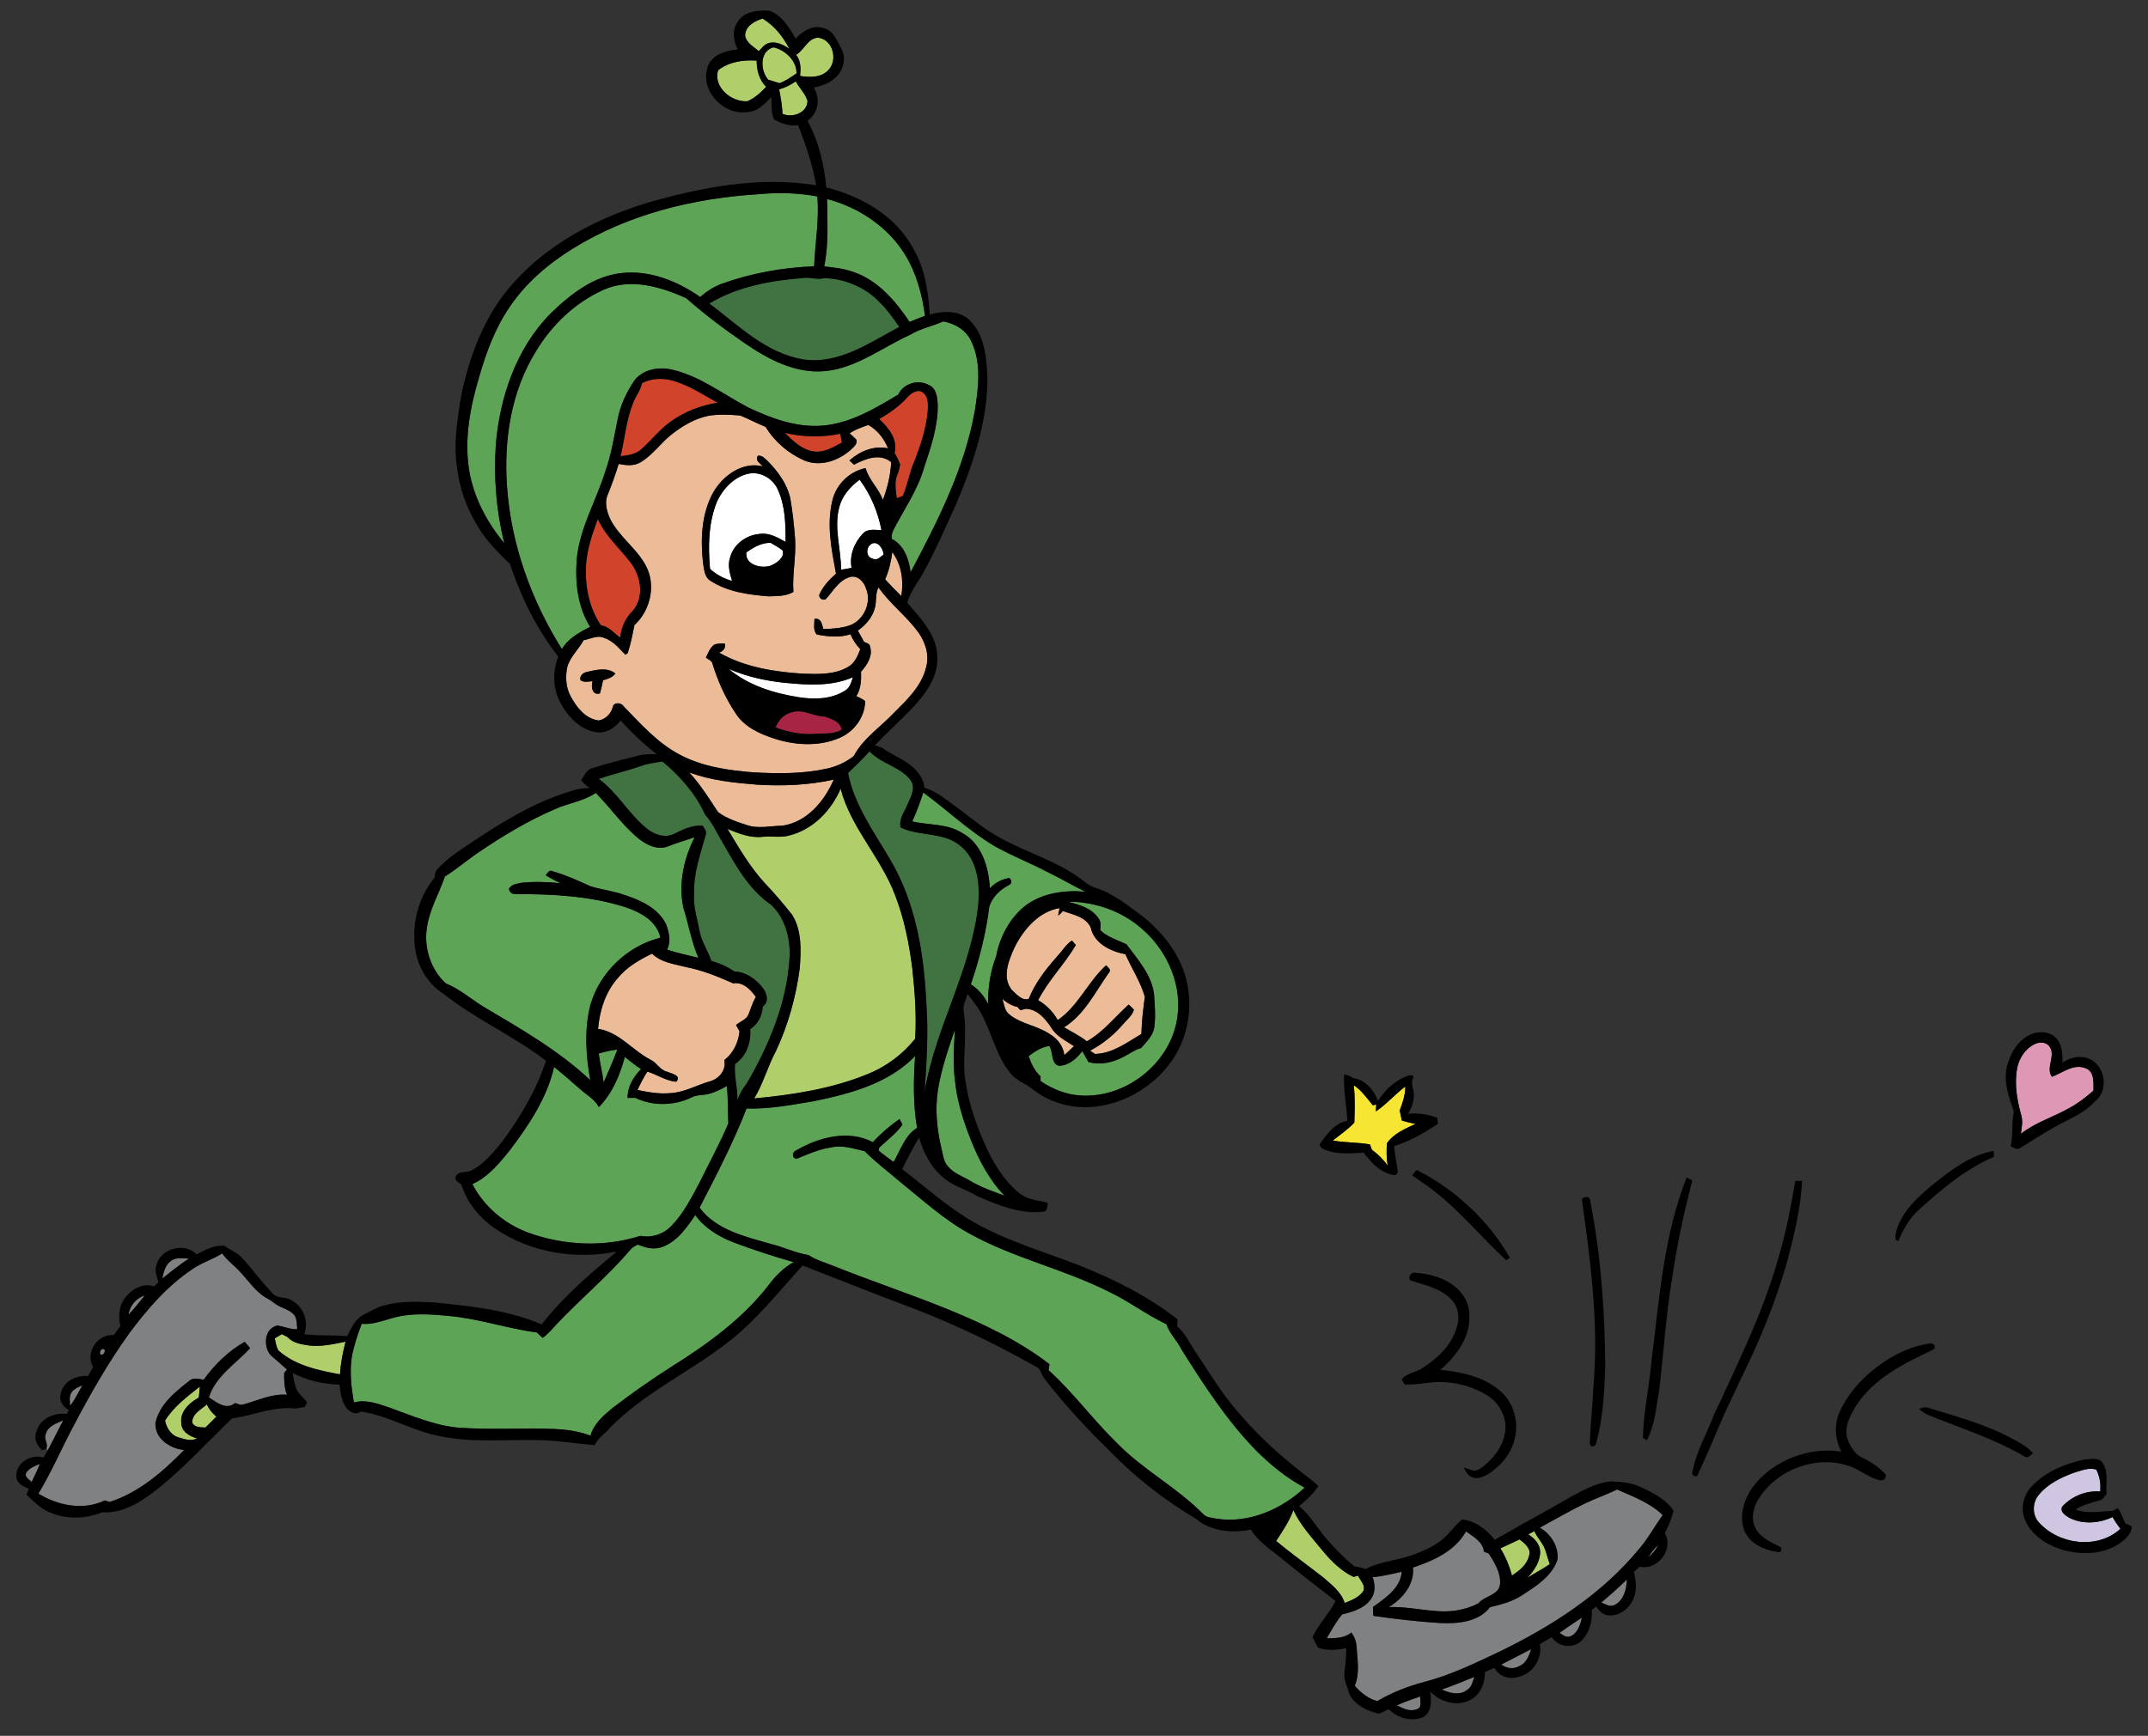 <?xml version="1.0" encoding="utf-8"?>
<!-- Generator: Adobe Illustrator 17.0.0, SVG Export Plug-In . SVG Version: 6.00 Build 0)  -->
<!DOCTYPE svg PUBLIC "-//W3C//DTD SVG 1.1//EN" "http://www.w3.org/Graphics/SVG/1.1/DTD/svg11.dtd">
<svg version="1.1" id="Layer_1" xmlns="http://www.w3.org/2000/svg" xmlns:xlink="http://www.w3.org/1999/xlink" x="0px" y="0px"
	 width="200px" height="161.666px" viewBox="0 0 200 161.666" style="enable-background:new 0 0 200 161.666;" xml:space="preserve"
	>
<rect x="0" y="0" width="200" height="161.666" fill="#333333" stroke="none"/>
<path id="color15" style="fill:#B0CE69;" d="M69.377,3.322c0.012-0.898,0.879-1.36,1.627-1.594c1.098,0.671,1.908,1.676,2.489,2.812
	c-0.553-0.355-1.21-0.72-1.889-0.531c-0.423,0.083-0.665,0.482-0.958,0.756C70.175,4.34,69.488,4.016,69.377,3.322z M74.49,7.073
	c0.882,0.145,1.922,0.178,2.604-0.507c0.953-0.931,0.492-2.861-0.89-3.055c-0.974,0.002-1.317,1.151-2.078,1.591
	C74.574,5.667,74.574,6.392,74.49,7.073z M74.165,6.832c0.027-1.174-1.055-2.176-2.137-2.424c-1.315,0.316-1.263,2.182-0.492,3.019
	c0.345,0.11,0.698,0.197,1.041,0.32C73.156,7.537,73.663,7.184,74.165,6.832z M66.859,6.546c-0.463,1.576,1.233,2.978,2.731,2.884
	c0.688-0.297,1.241-0.804,1.749-1.341c-0.652-0.648-0.891-1.551-0.886-2.446C69.202,5.558,67.867,5.752,66.859,6.546z M74.096,7.571
	c-0.472,0.336-0.993,0.598-1.553,0.75c0.15,0.754,0.287,1.511,0.314,2.282c0.927,0.401,2.29-0.071,2.333-1.191
	C75.001,8.716,74.419,8.207,74.096,7.571z"/>
<path id="color14" style="fill:#417241;" d="M76.785,25.9c1.905,0.068,3.815,0.867,5.131,2.262c0.703,0.681,1.258,1.488,1.82,2.282
	c-2.785,1.483-5.668,3.538-8.999,3.022c-3.448-0.596-6.003-3.176-8.688-5.201c2.623-1.58,5.703-2.131,8.714-2.373
	C75.441,25.799,76.109,26.084,76.785,25.9z"/>
<path id="color13" style="fill:#5DA456;" d="M46.961,50.599c-1.604-1.94-2.843-4.226-3.264-6.724
	c-0.494-2.936,0.069-5.922,0.909-8.739c0.647-2.257,1.464-4.499,2.787-6.455c1.509-2.284,3.632-4.098,5.945-5.529
	c5.212-3.232,11.342-4.713,17.418-5.073c1.782-0.173,3.583-0.107,5.345,0.217c0.193,2.173-0.211,4.34-0.297,6.508
	c-2.913,0.109-5.817,0.627-8.563,1.613c-0.762,0.264-1.441,0.711-2.04,1.246c-2.119-1.476-4.704-2.529-7.328-2.23
	c-2.625,0.28-4.793,1.996-6.62,3.778c-3.179,3.224-4.704,7.738-5.086,12.174C45.963,44.474,46.201,47.593,46.961,50.599z
	 M84.689,29.977c0.476-0.197,0.958-0.384,1.44-0.562c-0.272-1.983-0.795-3.97-1.855-5.688c-1.599-2.62-4.325-4.416-7.264-5.194
	c0.012,2.093,0.167,4.214-0.271,6.278c0.93,0.095,1.865,0.205,2.749,0.529C81.767,26.119,83.386,28.042,84.689,29.977z
	 M54.944,58.375c-1.18-1.874-1.412-4.179-1.241-6.341c0.287-2.884,1.812-5.418,2.66-8.145c0.563-1.58,0.819-3.241,1.151-4.877
	c0.258-1.31,0.84-2.53,1.592-3.626c0.82-1.015,2.261-1.243,3.476-0.958c2.599,0.592,4.728,2.289,7.049,3.5
	c2.166,1.033,4.525,1.911,6.965,1.71c2.584-0.217,4.866-1.586,7.041-2.89c0.49-1.062,1.872-1.442,2.874-0.876
	c0.691,0.308,0.765,1.167,0.802,1.824c0.028,2.018-0.643,3.953-1.27,5.847c-0.596,2.104-1.879,3.91-2.868,5.836
	c-0.124,0.25-0.173,0.518-0.15,0.802c1.158,0.587,1.607,1.906,1.762,3.111c2.524-4.753,5.009-9.643,5.97-14.993
	c0.344-2.139,0.651-4.488-0.323-6.512c-0.468-1.045-1.523-1.66-2.613-1.853c-0.997,0.46-2.103,0.649-3.047,1.231
	c-2.624,1.182-5.013,3.118-7.968,3.399c-2.736,0.251-5.288-1.099-7.472-2.607c-1.884-1.291-3.717-2.662-5.43-4.177
	c-2.367-1.084-5.239-1.922-7.74-0.775c-2.611,1.181-4.774,3.239-6.246,5.686c-2.327,3.736-3.022,8.28-2.711,12.616
	c0.376,5.381,2.256,10.594,5.113,15.149C52.91,59.439,53.948,58.904,54.944,58.375z"/>
<path id="color12" style="fill:#CF442A;" d="M78.243,40.397c0.044,0.273,0.093,0.549,0.146,0.823
	c-0.806,0.432-1.669,0.958-2.624,0.828c-1.108-0.16-1.936-0.986-2.696-1.739C74.762,40.719,76.538,40.746,78.243,40.397z
	 M59.77,35.689c-0.126,0.671-0.585,1.2-0.817,1.83c-0.643,1.588-0.781,3.317-1.172,4.971c0.672-0.083,1.399-0.163,1.922-0.644
	c0.932-0.823,1.699-1.824,2.708-2.558c1.3-0.938,2.83-1.532,4.409-1.782c-1.232-0.681-2.424-1.466-3.765-1.926
	C61.999,35.185,60.783,35.157,59.77,35.689z M83.646,43.997c0.053-0.24,0.107-0.478,0.17-0.716c-0.142-0.382-0.316-0.75-0.524-1.097
	c0.34-1.255-0.577-2.366-1.436-3.161c0.975-0.547,1.903-1.208,2.65-2.046c0.35-0.401,1.031-0.821,1.497-0.36
	c0.457,0.389,0.404,1.098,0.382,1.643c-0.15,1.753-0.735,3.425-1.387,5.046c-0.372,0.944-0.526,1.962-0.946,2.89
	c-0.186,0.067-0.372,0.134-0.557,0.201C83.4,45.604,83.235,44.731,83.646,43.997z M54.573,52.485
	c0.112-1.439,0.595-2.811,1.091-4.154c0.7,1.578,2.024,2.721,3.057,4.061c0.961,1.261,1.302,3.227,0.188,4.497
	c-0.664,0.663-1.082,1.553-1.151,2.489c-0.59-0.387-1.057-1.045-1.798-1.131C54.81,56.572,54.436,54.485,54.573,52.485z"/>
<path id="fill" style="fill:#FFFFFF;" d="M72.873,51.269c0.211,0.662-0.563,1.176-1.096,1.404c-0.875,0.323-2.467-0.073-2.275-1.241
	c0.674-0.453,1.414-0.907,2.258-0.874C72.137,50.784,72.532,50.987,72.873,51.269z M81.252,52.028
	c0.395,0.228,0.729-0.168,1.021-0.386c-0.022-0.537-0.602-1.396-1.204-0.935C80.608,51.043,80.634,51.884,81.252,52.028z
	 M68.163,54.104c-0.205-0.693-0.433-1.444-0.19-2.16c0.308-1.244,1.507-2.121,2.759-2.216c0.878-0.137,1.676,0.333,2.413,0.742
	c0.011-1.644-0.025-3.36-0.725-4.879c-0.455-1.02-1.592-1.701-2.71-1.479c-1.333,0.275-2.357,1.369-2.931,2.555
	c-0.824,1.987-0.855,4.2-0.669,6.315C66.701,53.511,67.396,53.895,68.163,54.104z M80.327,49.706
	c-0.782,0.848-1.262,2.019-1.035,3.183c-0.328,0.055-0.654,0.114-0.98,0.173c0.002-1.97-0.706-3.957-0.146-5.906
	c0.289-1.033,1.026-1.857,1.873-2.479c1.038,1.383,1.707,3.008,2.036,4.702C81.484,49.362,80.771,49.207,80.327,49.706z
	 M78.647,64.341c-1.294,0.809-2.908,0.819-4.368,0.579c-2.301-0.374-4.631-1.106-6.444-2.629c1.697,0.738,3.521,1.134,5.355,1.311
	c2.079,0.206,4.271,0.327,6.229-0.531C79.253,63.537,79.131,64.094,78.647,64.341z"/>
<path id="color11" style="fill:#A82445;" d="M76.774,66.732c0.618,0.196,1.499,0.492,1.59,1.227
	c-0.681,0.422-1.559,0.338-2.334,0.376c-1.296,0.121-2.603-0.128-3.817-0.583c0.256-0.68,0.796-1.258,1.523-1.417
	C74.781,65.994,75.737,66.726,76.774,66.732z"/>
<path id="color10" style="fill:#417241;" d="M80.964,69.978c1.094,1.18,2.892,1.407,3.854,2.729
	c0.466,0.733-0.032,1.533-0.323,2.226c-0.269,0.685-0.836,1.358-0.628,2.135c1.765,0.855,3.968,0.385,5.54,1.7
	c1.619,1.287,1.84,3.537,1.682,5.457c-0.633,6.076-3.988,11.43-4.992,17.423c0.166-2.66,0.358-5.329,0.168-7.993
	c-0.209-4.68-0.949-9.514-3.381-13.602c-1.505-2.577-3.337-5.068-3.922-8.056C79.647,71.343,80.329,70.683,80.964,69.978z
	 M60.154,77.104c0.694,0.59,1.696,0.98,2.579,0.568c0.848-0.411,1.717-0.861,2.695-0.773c0.136,0.266,0.433,0.533,0.28,0.858
	c-0.496,1.781-1.151,3.562-1.076,5.442c-0.126,1.216,0.312,2.369,0.507,3.554c0.201,0.97,0.775,1.803,1.095,2.732
	c0.747,0.23,1.485,0.517,2.12,0.984c1.11,0.043,2.099,0.744,2.731,1.622c0.36,0.479,0.508,1.276-0.073,1.65
	c-0.033,0.844-0.44,1.642-1.16,2.106c0.098,1.229-0.366,2.536-1.412,3.246c-0.103,1.131,0.242,2.227,0.224,3.357
	c0.202-0.544,0.458-1.065,0.842-1.505c2.085-3.573,3.746-7.518,4.007-11.695c0.105-1.782-0.37-3.723-1.708-4.978
	c-2.099-1.438-3.336-3.731-4.566-5.884c-0.514-0.848-0.913-1.778-1.588-2.518c-0.874-1.948-2.339-3.599-3.972-4.952
	c-0.694,0.106-1.395,0.198-2.058,0.438c-1.271,0.447-2.591,0.733-3.862,1.183C57.482,73.807,58.516,75.754,60.154,77.104z"/>
<path id="color9" style="fill:#EBBC97;" d="M83.081,51.415c0.871,1.172,1.072,2.685,0.842,4.099
	c-0.519-0.505-1.019-1.028-1.509-1.556C82.775,53.151,82.971,52.289,83.081,51.415z M63.378,70.33
	c-2.101-1.078-3.689-2.873-5.308-4.545c-0.232-0.368-0.923-0.419-1.017,0.077c-0.165,0.616-0.675,1.135-1.312,1.239
	c-1.222-0.157-2.046-1.209-2.591-2.224c-0.47-0.831-0.522-1.834-0.332-2.751c0.26-0.967,1.061-1.638,1.521-2.501
	c0.636-0.116,1.285-0.507,1.932-0.21c0.823,0.277,1.373,0.969,1.962,1.565l0.215-0.157c0.278-0.848,0.449-1.733,0.625-2.606
	c1.41-1.297,1.972-3.469,1.201-5.247c-0.818-1.81-2.632-2.912-3.492-4.697c-0.286-0.679-0.518-1.492-0.198-2.196
	c0.378-0.942,0.723-1.899,1.021-2.868c0.673,0.132,1.434,0.221,2.048-0.165c1.16-0.69,1.914-1.86,2.981-2.667
	c0.982-0.752,2.086-1.398,3.31-1.649c0.983-0.169,1.985-0.108,2.971-0.036c0.802,0.323,1.563,0.744,2.37,1.062
	c0.84,1.386,2.133,2.487,3.612,3.135c1.474,0.61,3.168,0.025,4.309-0.992c0.249-0.258,0.635-0.512,0.547-0.925
	c-0.198-0.223-0.429-0.413-0.643-0.616c0.528-0.363,1.139-0.566,1.737-0.781c0.862,0.479,1.476,1.277,1.838,2.184
	c-1.309-0.295-2.627,0.267-3.597,1.127c0.109,0.096,0.325,0.292,0.431,0.391c1.049-0.545,2.416-1.112,3.458-0.234
	c-0.058,1.209-0.344,2.39-0.773,3.52c-0.382-1.08-1.306-1.86-1.609-2.969c-1.498,0.307-2.739,1.519-3.088,3.006
	c-0.563,2.253-0.081,4.591,0.332,6.829c-0.637,0.565-1.243,1.208-1.57,2.01c0.057,0.318,0.252,0.449,0.586,0.396
	c0.7-0.738,1.214-1.777,2.255-2.086c0.716-0.234,1.337,0.42,1.521,1.055c0.56,1.306-0.199,2.972-1.529,3.445
	c-0.788,0.264-1.622,0.313-2.446,0.335c-0.127-0.461-0.198-1.049-0.82-0.943c-0.002,0.485-0.146,1.049,0.212,1.45
	c1.039,0.201,2.115,0.317,3.141-0.021c0.213,0.518,0.531,0.984,0.913,1.393c-0.24,0.64-0.537,1.332-1.173,1.67
	c-1.268,0.726-2.783,0.652-4.193,0.61c-2.675-0.178-5.418-0.608-7.775-1.962c0.376-0.139,0.642-0.42,0.523-0.854
	c-0.336,0.021-0.694-0.023-1.005,0.127c-0.383,0.297-0.541,0.769-0.755,1.186c0.188,0.163,0.477,0.246,0.59,0.482
	c0.496,1.672,1.227,3.286,2.196,4.736c0.82,1.265,2.262,1.908,3.65,2.352c1.946,0.618,4.138,0.733,6.039-0.099
	c1.336-0.585,2.333-1.923,2.353-3.404c-0.226-0.231-0.546-0.323-0.822-0.472c0.437-0.677,0.468-1.496,0.443-2.278
	c0.563-0.625,1.119-1.471,0.833-2.349c-0.011-0.301-0.38-0.307-0.563-0.447c-0.196-0.342-0.384-0.689-0.572-1.034
	c0.712-0.5,1.326-1.181,1.566-2.031c0.215-0.65,0.023-1.375,0.362-1.989c1.07,1.525,2.587,2.66,3.688,4.158
	c0.673,0.926,1.061,2.123,0.75,3.258c-0.412,1.759-1.778,3.048-3.011,4.277c-1.256,1.327-2.867,2.372-3.74,4.024
	c-0.728,0.558-1.572,0.96-2.468,1.155c-2.252,0.504-4.58,0.478-6.87,0.354C67.834,71.749,65.465,71.412,63.378,70.33z
	 M65.444,52.301c0.116,0.642,0.097,1.438,0.738,1.809c1.594,1.027,3.545,1.281,5.399,1.43c0.767-0.032,1.611,0,2.29-0.413
	c-0.113-1.654,0.267-3.301,0.159-4.956c-0.1-1.249-0.224-2.498-0.443-3.73c-0.287-1.356-1.135-2.505-2.083-3.476
	c-0.272-0.239-0.539-0.596-0.945-0.517c-0.281,0.447,0.217,0.702,0.479,0.986c-1.895-0.468-3.703,0.832-4.618,2.404
	C65.332,47.794,65.217,50.124,65.444,52.301z M57.297,62.728c-0.771-0.619-1.788-0.342-2.662-0.145
	c-0.351,0.063-0.694,0.376-0.586,0.763c0.336,0.24,0.745,0.128,1.121,0.088c-0.148,0.522-0.045,1.348,0.69,1.145
	c0.119-0.4,0.209-0.812,0.288-1.224C56.577,63.238,57.018,63.1,57.297,62.728z M72.825,76.906c2.312-0.337,3.925-2.266,4.802-4.298
	c-2.325,0.518-4.733,0.614-7.106,0.474c-2.146-0.175-4.326-0.387-6.357-1.151c1.047,1.125,1.856,2.434,2.698,3.712
	c0.789,0.576,1.745,0.902,2.67,1.198C70.604,77.216,71.726,76.91,72.825,76.906z M94.46,88.246
	c-0.544,1.201-1.195,2.772-0.253,3.951c0.439,0.38,0.921,1.037,1.576,0.836c0.593-1.481,1.577-2.748,2.628-3.933
	c0.468-0.497,0.822-1.115,1.394-1.506c0.093,0.104,0.276,0.316,0.368,0.419c-1.056,1.789-2.557,3.278-3.513,5.137
	c0.763,0.444,1.392,1.084,1.826,1.855c1.916-1.304,2.807-3.575,4.505-5.101c0.173,0.203,0.526,0.411,0.252,0.695
	c-1.259,1.778-2.264,3.893-4.173,5.078c0.718,0.417,1.469,0.792,2.129,1.306c1.527-0.863,2.609-2.268,3.893-3.425
	c0.169,0.148,0.332,0.308,0.486,0.477c-0.158,0.575-0.675,0.94-1.038,1.385c-0.855,0.99-1.887,1.824-3.046,2.433
	c0.114,0.077,0.348,0.229,0.464,0.307c1.633-0.045,2.971-1.066,4.318-1.863c0.033-1.159,0.158-2.313,0.32-3.463
	c-0.406-1.407-1.225-2.632-1.81-3.964c-1.356-0.252-2.918-0.998-3.226-2.479c-0.454-1.017-1.671-1.206-2.609-1.547
	c-0.118,0.17-0.263,0.313-0.434,0.427c0.035-0.173,0.108-0.521,0.143-0.696C96.721,84.889,95.294,86.563,94.46,88.246z
	 M68.859,96.048c-0.082-0.145-0.246-0.435-0.328-0.579c0.38-0.346,0.972-0.495,1.17-1.009c0.203-0.502,0.347-1.029,0.616-1.503
	l0.063-0.101c-0.484-0.693-1.182-1.423-2.113-1.276c-1.422-0.633-2.877-1.219-4.417-1.52c-1.086-0.284-2.302-0.411-3.132-1.247
	c-1.178,0.57-2.347,1.239-3.187,2.269c-1.162,1.302-1.698,3.026-1.847,4.742c1.946,0.279,3.174,1.975,4.833,2.842
	c0.622,0.27,0.913,0.994,1.595,1.148c0.392,0.176,1.386,0.342,0.85,0.932c-0.968-0.079-1.777-0.668-2.686-0.946
	c-0.348,0.548-0.653,1.123-0.917,1.716c1.006,0.207,2.029,0.39,3.059,0.292c1.309-0.066,2.454-0.754,3.691-1.101
	c0.862-0.246,1.525-1.053,1.333-1.977C68.282,98.075,68.753,97.096,68.859,96.048z M99.099,98.276
	c0.297-0.285,0.602-0.558,0.901-0.841c-0.769-0.521-1.682-0.94-2.152-1.787c-0.553-0.8-1.273-1.661-2.328-1.696
	c-0.13,0.033-0.387,0.1-0.517,0.134c-0.064-0.075-0.191-0.226-0.256-0.301c-0.541-0.115-1.016-0.391-1.413-0.767
	c0.152,0.495,0.192,1.089,0.623,1.442c1.104,0.927,2.636,1.045,3.809,1.863C98.47,96.746,99.011,97.442,99.099,98.276z"/>
<path id="color8" style="fill:#DE98B5;" d="M188.213,103.923c-0.402-1.434-0.67-2.955-0.396-4.436c0.18-0.958,0.783-1.85,1.676-2.27
	c0.447-0.205,1.063-0.171,1.358,0.276c0.57,0.866-0.396,1.93,0.201,2.79c1.015-0.367,2.042-1.271,3.182-0.776
	c0.805,0.332,0.675,1.352,0.688,2.063c-0.684,0.604-1.406,1.17-2.211,1.604c-1.491,0.853-3.189,1.344-4.548,2.424
	C188.236,105.045,188.359,104.472,188.213,103.923z"/>
<path id="color7" style="fill:#5DA456;" d="M56.207,100.816c-0.126-0.907-0.341-1.797-0.456-2.703
	c0.57-0.157,1.143-0.312,1.734-0.355C57.102,98.793,56.638,99.798,56.207,100.816z M54.982,93.551
	c0.887-3.026,3.454-5.456,6.511-6.217c-0.342-1.591-1.914-2.396-3.324-2.864c-3.272-1.033-6.737-1.202-10.145-1.2
	c-0.337,0.033-0.579-0.16-0.64-0.491c0.238-0.438,0.773-0.47,1.208-0.565c1.193-0.124,2.401-0.071,3.592,0.043
	c-0.47-0.219-0.928-0.468-1.371-0.734c0.181-0.212,0.328-0.564,0.663-0.372c1.208,0.351,2.359,0.866,3.5,1.391
	c1.062,0.326,2.181,0.447,3.23,0.83c1.49,0.487,3.101,1.234,3.819,2.723c0.268,0.746,0.477,1.603,0.083,2.349
	c0.957,0.315,1.946,0.521,2.924,0.765c-0.665-1.509-0.917-3.149-1.419-4.712c-0.443-2.206,0.046-4.536,1.067-6.52
	c-0.875,0.274-1.745,0.564-2.599,0.893c-0.917,0.295-1.853-0.173-2.566-0.726c-1.542-1.239-2.657-2.9-4.043-4.296
	c-1.149,0.79-2.567,0.947-3.815,1.518c-2.499,1.075-4.839,2.484-7.085,4.012c-1.074,0.717-2.048,1.573-3.145,2.254
	c-0.545,1.58-1.427,3.055-1.672,4.727c-0.311,1.885,0.342,3.947,1.762,5.234c1.222,0.496,2.229,1.356,3.327,2.063
	c3.508,2.097,7.125,4.121,10.114,6.947C54.548,98.284,54.385,95.849,54.982,93.551z M84.94,76.504
	c0.393-0.878,0.74-1.775,1.026-2.695c2.252,1.646,4.283,3.614,6.707,5.029c1.54,0.869,3.197,1.506,4.761,2.33
	c1.231,0.581,2.397,1.287,3.621,1.878c-1.91-0.167-3.961,0.112-5.541,1.269c-1.473,1.149-2.422,2.913-2.758,4.729
	c-0.543,1.43-0.791,2.963-0.74,4.492c-0.366-0.755-0.917-1.411-1.621-1.866c0.804-2.352,1.416-4.777,1.719-7.244
	c0.282-0.871,0.97-1.538,1.762-1.965c0.338-0.138,0.387-0.443,0.108-0.686c-0.706,0.09-1.336,0.447-1.822,0.955
	c-0.085-1.96-0.756-4.171-2.593-5.167C88.177,76.69,86.482,76.862,84.94,76.504z M99.402,83.978
	c2.507-0.019,5.021,0.854,6.914,2.515c2.432,2.081,3.872,5.439,3.245,8.635c-0.782,4.049-4.815,7.155-8.925,6.9
	c-1.349-0.071-2.634-0.592-3.748-1.341c0-0.111-0.003-0.333-0.004-0.443c-0.551-0.508-0.877-1.185-1.109-1.885
	c0.58-0.425,1.182-0.838,1.914-0.949c0.409,0.561,0.122,1.622,0.897,1.848c0.915-0.006,1.669-0.664,2.186-1.366
	c0.188,0.338,0.391,0.673,0.575,1.018c1.097,0.319,2.265,0.042,3.253-0.475c0.548-0.28,1.045-0.667,1.647-0.825
	c0.488-0.577,1.093-1.116,1.223-1.901c0.15-1.016,0.055-2.051-0.013-3.069c-0.207-1.846-1.523-3.274-2.574-4.7
	c-0.832-0.398-1.756-0.651-2.44-1.31c0.032-0.374,0.096-0.785-0.161-1.101C101.646,84.568,100.457,84.235,99.402,83.978z
	 M88.906,100.521c0.174,1.95,0.777,3.833,1.49,5.646c0.75,1.881,1.711,3.718,3.128,5.188c-1.074-0.396-2.165-0.773-3.153-1.358
	c-0.692-0.429-1.511-0.673-2.052-1.313c-0.477-0.428-0.494-1.105-0.652-1.683c-0.431-1.8-0.621-3.682-0.332-5.52
	c0.313-1.916,0.946-3.758,1.577-5.586C88.824,97.433,88.712,98.984,88.906,100.521z M59.636,115.096
	c-3.387,1.082-7.11,0.909-10.439-0.29c-2.213-0.817-4.121-2.423-5.214-4.522c1.465-0.668,2.516-1.947,3.502-3.176
	c1.767-2.337,3.453-4.853,4.11-7.748c0.817,0.677,1.62,1.37,2.416,2.07c0.594,0.547,1.358,0.934,1.751,1.672
	c1.258-1.264,1.954-2.97,2.418-4.664c0.495,0.389,0.982,0.79,1.511,1.139c-0.719,0.708-1.273,1.639-1.254,2.677
	c0.24-0.002,0.483-0.002,0.728-0.002c1.615,0.777,3.558,0.738,5.173-0.019c0.458-0.266,0.995-0.22,1.498-0.317
	c0.652-0.14,1.256-0.439,1.836-0.767c0.141,1.153,0.07,2.316,0.145,3.475c-0.802,1.885-1.788,3.684-2.687,5.524
	c-0.76,1.419-1.498,2.896-2.646,4.052C61.77,114.954,60.655,115.306,59.636,115.096z"/>
<path id="color6" style="fill:#F7E534;" d="M127.557,106.585c-1.144-0.209-2.316-0.15-3.457-0.366
	c0.68-0.545,1.409-1.027,2.003-1.672c0.035-1.159,0.081-2.324-0.057-3.481c0.729,0.488,1.23,1.204,1.775,1.873
	c0.079-0.019,0.24-0.057,0.321-0.075c-0.014,0.216-0.026,0.433-0.039,0.65c0.997-0.675,1.784-1.597,2.741-2.322
	c0.015,0.783-0.246,1.518-0.52,2.238c0.077,0.301,0.14,0.606,0.192,0.917c0.415,0.14,0.844,0.236,1.275,0.326
	c-0.964,0.468-2.034,0.889-2.659,1.813c-0.031,0.693-0.054,1.393,0.086,2.078c-0.41-0.573-0.911-1.069-1.481-1.483
	C127.694,106.957,127.602,106.711,127.557,106.585z"/>
<path id="color5" style="fill:#5DA456;" d="M121.474,138.551c-2.167,2.024-5.174,3.342-8.172,2.896
	c-0.439-0.107-0.964-0.08-1.281-0.443c-2.44-2.485-5.601-4.112-8.026-6.613c-2.223-2.165-4.063-4.7-6.366-6.785
	c0.023-0.138,0.069-0.414,0.092-0.551c-2.898-2.239-6.25-3.804-9.624-5.181c-3.463-1.398-7.004-2.58-10.471-3.964
	c-0.791-0.33-1.638-0.546-2.357-1.026c-1.204-0.195-2.313-0.746-3.494-1.031c-2.377-0.684-5.07-1.281-6.638-3.38
	c1.563-3.024,3.141-6.055,4.374-9.233c2.116,0.066,4.212-0.342,6.291-0.689c3.368-0.689,6.941-1.643,9.406-4.199
	c-0.159,2.225-0.199,4.488,0.181,6.694c-1.141,0.686-1.539,2.083-2.19,3.174c-0.454-0.359-0.944-0.668-1.375-1.057
	c0.008-0.067,0.024-0.201,0.032-0.268c0.733-0.709,1.59-1.311,2.173-2.158c-0.069-0.13-0.204-0.391-0.273-0.521
	c-0.898,0.631-1.743,1.35-2.487,2.158c-2.239-1.179-4.979-0.479-7.061,0.726c-0.409,0.122-0.578,0.712-0.047,0.825
	c1.039-0.416,2.07-0.895,3.193-1.056c1.067-0.253,2.135,0.101,3.167,0.353c1.051,1.067,2.263,1.958,3.396,2.937
	c2.064,1.659,4.033,3.476,6.376,4.743c4.106,2.279,8.765,3.288,12.947,5.397c1.859,0.884,3.506,2.144,5.364,3.031
	c0.292,0.878,0.998,1.52,1.401,2.343c2.068,3.285,4.193,6.578,6.91,9.376C118.272,136.41,119.775,137.638,121.474,138.551z
	 M64.732,113.164c-0.797,1.178-1.68,2.454-3.065,2.966c-0.755,0.28-1.56,0.089-2.268-0.218c-0.27,0.126-0.543,0.258-0.726,0.502
	c-2.083,2.444-4.568,4.503-6.772,6.831c-0.438,0.472-0.846,0.979-1.377,1.356c-0.183-0.17-0.363-0.339-0.541-0.506
	c-2.766-0.36-5.428-1.3-8.214-1.538c-1.747-0.172-3.558-0.299-5.264,0.21c-0.925,0.252-1.849,0.621-2.825,0.522
	c-0.399,1.022-0.739,2.071-0.936,3.156c-0.192,1.39-0.036,2.797,0.211,4.173c1.111-0.313,2.244,0.121,3.293,0.472
	c2.129,0.763,4.248,1.697,6.53,1.882c2.931,0.191,5.874,0.016,8.809,0.109c1.154,0.057,2.311,0.21,3.393,0.627
	c0.299-1.12,1.218-1.883,2.069-2.593c1.791-1.362,3.627-2.664,5.531-3.866c3.311-2.081,6.551-4.426,8.967-7.541
	c0.642-0.86,1.405-1.634,2.345-2.164c-1.893-0.539-3.767-1.153-5.609-1.841C66.919,115.165,65.607,114.374,64.732,113.164z"/>
<path id="color4" style="fill:#CFC6E1;" d="M196.701,141.285c0.211,0.387,0.464,0.749,0.731,1.102
	c-2.145,1.956-5.765,1.473-7.623-0.637c-0.62-0.715-0.57-1.853,0.042-2.554c0.818-1.001,2.033-1.58,3.22-2.028
	c0.688-0.187,1.398-0.531,2.121-0.297c0.308,0.635,0.433,1.332,0.356,2.036c-1.315-0.102-2.654,0.445-3.543,1.415
	c-0.222,0.509,0.332,0.826,0.695,1.048C193.943,141.995,195.47,141.877,196.701,141.285z"/>
<path id="color3" style="fill:#B0CE69;" d="M74.468,90.153c0.114-1.659,0.204-3.474-0.707-4.946
	c-0.796-1.009-1.631-1.986-2.516-2.92c-1.41-1.52-2.445-3.325-3.511-5.089c1.031,0.425,2.115,0.863,3.254,0.738
	c0.853-0.092,1.726,0.114,2.56-0.141c2.171-0.558,3.856-2.321,4.722-4.34c0.957,3.663,3.777,6.425,5.079,9.936
	c0.846,2.172,1.298,4.474,1.594,6.778c0.234,2.182,0.406,4.382,0.268,6.578c-1.175,1.463-2.717,2.61-4.461,3.304
	c-3.346,1.36-6.952,1.918-10.529,2.251c0.852-1.396,1.26-2.997,2.033-4.428C73.39,95.438,74.12,92.817,74.468,90.153z
	 M28.708,125.299c-0.693-0.107-1.45-0.228-1.94-0.78c-0.133-0.065-0.397-0.197-0.528-0.265c-0.221,0.128-0.441,0.257-0.661,0.391
	c0.078,0.378,0.146,0.769,0.326,1.12c1.588,1.418,3.726,1.859,5.755,2.235c0.053-1.031,0.261-2.048,0.515-3.044
	C31.036,125.18,29.876,125.458,28.708,125.299z M126.961,148.142c0.169-0.528-0.308-0.966-0.522-1.4
	c-0.103,0.032-0.31,0.094-0.411,0.126c-1.137-0.558-2.055-1.45-2.854-2.416c-0.983-1.22-2.085-2.376-2.747-3.813
	c-0.374,1.039-1.007,1.954-1.603,2.874c1.417,1.194,2.936,2.26,4.393,3.406c0.772,0.678,1.669,1.352,1.986,2.377
	C125.854,149.034,126.568,148.767,126.961,148.142z"/>
<path id="color2" style="fill:#B0CE69;" d="M18.341,133.952c-0.552,0.341-1.206,0.061-1.772-0.098
	c-0.679-0.218-1.061-0.887-1.205-1.546c0.804-1.302,2.062-2.243,3.252-3.173c-0.039,0.342-0.075,0.682-0.106,1.025
	c-0.859,0.478-1.768,1.285-1.629,2.373C16.899,133.331,17.649,133.779,18.341,133.952z M19.26,130.797
	c-0.531,0.474-1.411,0.887-1.36,1.713c0.234,0.459,0.793,0.412,1.23,0.441c0.337-0.342,0.677-0.683,1.022-1.015
	C19.772,131.624,19.46,131.245,19.26,130.797z M143.399,144.437c0.045,0.968-0.551,1.822-1.175,2.51
	c0.679-0.443,1.402-0.809,2.071-1.269c-0.14-0.413-0.254-0.836-0.388-1.247c-0.204-0.686-0.767-1.179-1.042-1.83
	c-0.194,0.096-0.386,0.193-0.575,0.297C142.841,143.251,143.341,143.748,143.399,144.437z M140.781,146.74
	c-0.241-0.894-0.6-1.753-1.079-2.543c0.598-0.268,1.193-0.545,1.787-0.831c0.462,0.361,1.143,0.886,0.873,1.556
	C142.167,145.755,141.451,146.287,140.781,146.74z"/>
<path id="color1" style="fill:#808183;" d="M12.85,132.289c-0.343,0.108-0.462-0.008-0.356-0.344
	C12.832,131.832,12.952,131.948,12.85,132.289z M26.72,129.896c-1.428-0.108-2.742,0.548-4.085,0.915
	c-0.259,0.092-0.503-0.094-0.75-0.143c-0.814,0.701-1.725-0.069-2.439-0.523c0.625-1.973,2.5-3.131,3.845-4.581
	c-0.165-0.207-0.335-0.4-0.514-0.591c-1.521,0.869-2.798,2.112-3.816,3.531c-0.449-0.085-0.978-0.237-1.356,0.115
	c-1.308,1.03-2.768,2.193-3.132,3.91c-0.069,1.46,1.367,2.393,2.679,2.512c-1.985,2.022-4.198,3.957-6.939,4.843
	c-0.114-0.035-0.345-0.106-0.459-0.141c-2.001,0.958-4.344,0.487-6.175-0.635c1.229-2.039,2.165-4.233,3.281-6.331
	c1.565-2.976,3.232-5.907,5.201-8.637c1.653-2.215,3.49-4.351,5.8-5.902c0.874-0.629,1.925-0.93,2.832-1.503
	c0.484,0.7,1.21,1.175,1.757,1.82c0.771,0.827,1.41,1.832,2.438,2.374c0.303,0.16,0.574,0.374,0.852,0.572
	c0.564,0.372,1.329,0.477,1.73,1.068c0.194,0.376,0.159,0.817,0.212,1.229c-0.635,0.012-1.22-0.229-1.824-0.352
	c-1.257,0.222-1.385,1.986-0.628,2.796c0.498,0.433,1.005,0.854,1.484,1.31c-0.063,0.08-0.191,0.234-0.253,0.312
	C26.445,128.55,26.462,129.248,26.72,129.896z M12.494,131.946c-0.106,0.336,0.013,0.452,0.356,0.344
	C12.952,131.948,12.832,131.832,12.494,131.946z M15.845,117.491c-0.486,0.384-0.608,1.021-0.74,1.59
	c0.809-0.649,1.617-1.3,2.489-1.866C17.013,117.216,16.313,117.045,15.845,117.491z M11.959,122.457
	c0.535-0.585,1.041-1.195,1.529-1.817C12.665,120.909,12.083,121.601,11.959,122.457z M9.48,126.174
	c0.239-0.024,0.433-0.534,0.101-0.545C9.341,125.65,9.148,126.156,9.48,126.174z M7.676,129.017
	c-0.364,0.163-0.769,0.311-1.01,0.647c-0.252,0.37-0.154,0.842-0.137,1.263C6.997,130.345,7.297,129.654,7.676,129.017z
	 M2.441,137.159c-0.189,0.415,0.268,0.615,0.508,0.857c0.261-0.556,0.537-1.104,0.763-1.674
	C3.244,136.524,2.732,136.717,2.441,137.159z M129.31,149.676c1.401-0.066,2.78,0.238,4.173,0.342
	c1.418,0.172,2.898-0.031,4.172-0.691c0.575-0.723,1.938-0.739,2.018-1.826c0.075-1.032-0.522-1.969-1.048-2.813
	c-0.112-0.044-0.342-0.134-0.457-0.18c-0.088-0.939-0.995-1.383-1.666-1.889c-1.017,1.834-3.038,2.739-4.94,3.368
	C131.716,147.576,130.581,148.898,129.31,149.676z M150.561,138.72c1.486,0.659,3.055,1.229,4.252,2.38
	c-0.73,1.025-1.332,2.143-2.153,3.107c-3.484,4.263-8.219,7.284-13.13,9.66c-2.239,1.058-4.486,2.146-6.892,2.772
	c-1.536,0.407-3.025,0.978-4.392,1.789c-0.852-0.205-1.534-0.788-2.108-1.421c0.493-1.151,0.246-2.422,0.171-3.626
	c-0.015-0.491-0.202-0.948-0.484-1.341c-0.633,0.547-1.511,0.53-2.297,0.543c0.445-0.759,0.875-1.544,1.434-2.226
	c0.997-0.253,2.112-0.559,2.714-1.466c0.402-0.596,0.366-1.349,0.128-1.997c0.919-0.094,1.82-0.307,2.719-0.516
	c-0.132,1.553-1.541,2.46-2.687,3.287c0.008,0.273,0.021,0.55,0.037,0.825c2.068,0.299,4.147,0.539,6.233,0.669
	c1.625,0.07,3.551-0.084,4.632-1.476c1.042-0.258,2.12-0.522,3.02-1.142c1.295-0.832,2.729-1.741,3.256-3.276
	c0.132-1.204-0.602-2.416-1.647-2.985c1.426-0.77,2.818-1.597,4.284-2.289C148.602,139.529,149.613,139.197,150.561,138.72z
	 M154.373,143.879c-0.342,0.361-0.647,0.754-0.923,1.17C153.841,144.732,154.188,144.354,154.373,143.879z M150.365,149.462
	c0.847-0.447,1.083-1.481,1.116-2.363c-0.761,0.755-1.565,1.459-2.382,2.148C149.494,149.402,149.936,149.721,150.365,149.462z
	 M146.182,152.41c0.714-0.274,0.958-1.086,1.114-1.763c-0.699,0.471-1.408,0.931-2.087,1.432
	C145.505,152.247,145.806,152.544,146.182,152.41z M141.489,155.157c0.633-0.278,0.886-0.964,1.082-1.573
	c-0.932,0.476-1.851,0.972-2.787,1.438C140.273,155.395,140.946,155.489,141.489,155.157z M136.597,157.392
	c0.439-0.252,0.523-0.783,0.68-1.218c-1.005,0.418-2.012,0.823-3.039,1.178C134.97,157.683,135.897,157.946,136.597,157.392z
	 M132.236,158c-0.732,0.246-1.467,0.498-2.168,0.823c0.556,0.289,1.218,0.623,1.849,0.362
	C132.46,159.051,132.201,158.397,132.236,158z M6.356,132.249c0,0-1.619-0.314-2.298,0.626c-0.679,0.94,0.575,2.455,0.575,2.455"/>
<path id="outline" d="M152.643,138.442c-0.781-0.357-1.652-0.421-2.497-0.474c-1.322,0.044-2.514,0.704-3.654,1.308
	c-2.427,1.396-4.888,2.733-7.315,4.132c-0.752-0.966-1.784-1.738-3.024-1.898c-0.557,0.405-0.943,0.987-1.424,1.473
	c-0.795,0.83-1.855,1.329-2.915,1.728c-1.517,0.615-3.209,0.66-4.675,1.415c-0.329-0.112-0.665-0.199-1.009-0.236
	c-0.928-0.742-1.761-1.594-2.545-2.481c-0.904-1.019-1.557-2.257-2.618-3.133c0.65-0.57,1.325-1.142,1.787-1.88
	c-0.643-0.612-1.377-1.112-2.061-1.672c-2.157-1.727-4.165-3.65-5.905-5.796c-1.316-1.595-2.355-3.386-3.522-5.085
	c-0.521-0.792-0.918-1.688-1.655-2.312c0.008-0.165,0.022-0.494,0.031-0.659c-2.714-2.127-5.823-3.687-9.01-4.968
	c-3.525-1.381-7.224-2.408-10.485-4.381c-2.18-1.365-4.123-3.063-6.144-4.646c0.495-0.992,1.001-1.977,1.57-2.929
	c0.421,1.435,1.141,2.841,2.331,3.785c0.913,0.777,2.111,1.047,3.114,1.682c1.906,0.822,3.961,1.672,6.077,1.442
	c0.457-0.013,0.419-0.509,0.457-0.832c-0.905-0.248-1.916-0.289-2.664-0.921c-1.452-1.192-2.439-2.854-3.193-4.554
	c-0.936-2.093-1.658-4.306-1.894-6.596c-0.123-1.899,0.247-3.806-0.067-5.698c-0.127-0.59,0.199-1.131,0.349-1.683
	c0.552,0.7,1.115,1.407,1.485,2.226c0.85,1.718,1.285,3.671,2.526,5.176c0.537,0.688,1.415,0.919,2.06,1.476
	c1.494,1.184,3.43,1.762,5.326,1.656c2.991-0.167,5.834-1.798,7.569-4.227c1.374-1.927,1.942-4.396,1.582-6.735
	c-0.358-2.687-2.04-4.999-4.09-6.688c-1.426-1.051-2.811-2.224-4.528-2.77c-0.623-0.152-1.066-0.635-1.579-0.982
	c-2.215-1.558-4.848-2.331-7.21-3.618c-1.552-0.819-2.881-1.98-4.29-3.014c-0.901-0.655-1.785-1.383-2.867-1.715
	c-0.039-0.717-0.464-1.323-0.963-1.804c-0.846-0.844-2.024-1.201-2.967-1.907c-0.226-0.08-0.452-0.159-0.674-0.238
	c1.111-1.171,2.317-2.247,3.431-3.412c1.278-1.339,2.53-3.009,2.375-4.963c-0.094-1.985-1.584-3.465-2.786-4.896
	c0.268-1.06,0.999-1.889,1.502-2.836c1.137-2.062,2.073-4.229,3.051-6.37c1.58-3.742,2.927-7.707,2.906-11.814
	c-0.094-1.84-0.252-3.941-1.667-5.292c-0.971-0.968-2.488-0.869-3.71-0.531c-0.118-2.169-0.471-4.388-1.605-6.278
	c-1.651-2.97-4.815-4.75-8.022-5.561c-0.2-2.151-0.706-4.301-1.759-6.2c1.007-0.696,1.256-2.085,0.585-3.1
	c0.679-0.142,1.375-0.345,1.904-0.821c0.808-0.634,1.19-1.841,0.683-2.773c-0.395-0.733-0.715-1.656-1.596-1.924
	c-1.003-0.376-2.011,0.238-2.673,0.959c-0.604-1.037-1.287-2.224-2.501-2.61C70.524,0.936,69.212,1.07,68.64,2.1
	c-0.511,0.763-0.334,1.732,0.052,2.505c-1.128,0.092-2.589,0.545-2.854,1.808c-0.572,2.118,1.557,4.325,3.68,4.029
	c0.956-0.004,1.701-0.738,2.292-1.411c0.063,0.688-0.019,1.415,0.242,2.07c0.677,0.418,1.465,0.652,2.267,0.565
	c0.702,1.815,1.333,3.667,1.674,5.589c-5.266-0.86-10.616,0.169-15.68,1.619c-5.341,1.618-10.544,4.505-13.827,9.131
	c-1.957,2.863-3.087,6.219-3.677,9.616c-0.274,1.871-0.545,3.781-0.289,5.67c0.213,2.035,0.897,4.021,1.979,5.757
	c0.784,1.329,1.887,2.415,2.984,3.479c1.033,3.086,2.482,6.054,4.5,8.619c-0.569,1.413-0.51,3.08,0.253,4.409
	c0.691,1.234,1.79,2.407,3.254,2.631c0.908,0.169,1.771-0.385,2.296-1.088c1.023,1.138,2.144,2.192,3.35,3.138
	c-0.508,0.009-1.024-0.021-1.523,0.094c-1.507,0.379-3.018,0.744-4.497,1.221c-0.513,0.154-0.715,0.697-1.006,1.09
	c0.21,0.304,0.496,0.535,0.793,0.751c-0.604-0.004-1.202,0.096-1.773,0.295c-3.387,1.025-6.433,2.894-9.348,4.855
	c-1.076,0.727-2.188,1.434-3.055,2.416c-0.236,0.188-0.209,0.497-0.251,0.767c-1.603,1.923-2.23,4.57-1.755,7.017
	c0.323,1.544,1.231,2.982,2.583,3.82c2.978,2.377,6.524,3.9,9.533,6.239c-0.875,2.662-2.317,5.101-3.958,7.36
	c-0.85,1.07-1.731,2.196-2.969,2.839c-0.459,0.256-1.236,0.01-1.479,0.584c-0.155,0.383,0.343,0.548,0.543,0.781
	c0.524,1.653,1.666,3.054,3.087,4.025c3.27,2.26,7.49,2.953,11.358,2.176c-2.491,2.077-4.984,4.204-6.978,6.78
	c-3.213-1.372-6.728-1.722-10.169-2.06c-1.54-0.06-3.12-0.124-4.614,0.323c-0.659,0.188-1.241,0.559-1.849,0.863
	c-0.758,0.407-1.108,1.241-1.484,1.97c-1.33-0.114-2.67-0.024-3.997-0.173c0.433-1.157-0.04-2.555-1.145-3.141
	c-0.502-0.37-1.21-0.173-1.69-0.556c-1.051-1.067-1.921-2.292-2.928-3.397c-0.459-0.521-1.125-0.753-1.671-1.155
	c-0.94-0.071-1.784,0.393-2.593,0.8c-1.097-1.17-3.397-0.539-3.738,1.036c-0.191,0.521,0.049,1.052,0.197,1.553
	c-0.138,0.132-0.274,0.266-0.411,0.401c-0.915-0.335-1.877,0.134-2.49,0.816c-0.742,0.738-0.909,1.888-0.64,2.869
	c-0.206,0.285-0.415,0.568-0.631,0.851c-1.494-0.149-2.704,1.651-1.918,2.963c-0.159,0.282-0.319,0.563-0.474,0.851
	c-1.098-0.105-2.353,0.502-2.55,1.674c-0.173,0.64,0.238,1.201,0.777,1.496c-0.056,0.09-0.169,0.268-0.224,0.356
	c-1.127-0.135-2.423,0.396-2.771,1.556c-0.309,0.631-0.057,1.346,0.47,1.771l-0.14,0.094c0.134-0.037,0.4-0.114,0.533-0.152
	c0.291-0.428-0.247-0.938-0.022-1.399c0.19-0.736,0.997-0.993,1.611-1.269c-0.614,1.146-1.16,2.334-1.824,3.458
	c-1.139-0.354-2.577,0.473-2.537,1.739c-0.006,0.659,0.649,0.967,1.17,1.174c-0.075,0.179-0.15,0.359-0.226,0.543
	c0.646,0.592,1.256,1.265,2.08,1.613c1.569,0.717,3.403,0.66,4.989,0.029c1.91,0.129,3.594-0.966,5.034-2.09
	c2.548-2.006,4.71-4.428,7.05-6.659c1.904-0.246,3.726-1.098,5.675-0.932c0.376,0.048,0.738-0.079,1.104-0.142
	c0.049-0.107,0.148-0.32,0.196-0.427c-0.312-0.374-0.692-0.696-0.938-1.115c-0.24-0.504-0.313-1.061-0.397-1.606
	c1.339,0.71,2.85,1.039,4.356,1.079c0.092,0.644,0.13,1.318,0.47,1.894c0.268,0.545,0.943,1.048,1.525,0.616
	c2.547,0.369,4.772,1.805,7.291,2.279c2.955,0.634,5.987,0.333,8.981,0.374c1.841,0.014,3.661,0.316,5.491,0.483
	c0.301-0.676,0.97-1.062,1.423-1.621c3.136-3.213,7.283-5.118,10.811-7.832c2.726-2.062,4.837-4.775,7.129-7.278
	c3.358,1.285,6.691,2.636,10.057,3.896c4.033,1.525,7.921,3.404,11.675,5.523c0.212,0.088,0.354,0.242,0.426,0.464
	c0.213,0.547,0.627,0.981,0.98,1.441c1.67,2.085,3.502,4.033,5.41,5.9c2.384,2.467,5.11,4.594,8.058,6.349
	c1.409,1.183,3.365,1.384,5.116,1.01c0.59,0.904,1.43,1.598,2.293,2.23c1.851,1.503,3.724,2.976,5.612,4.428
	c-0.622,1.188-1.584,2.151-2.156,3.368c0.204,0.323,0.319,0.703,0.562,1.004c0.838,0.257,1.737,0.2,2.585,0.017
	c-0.008,0.727-0.066,1.454-0.165,2.18c-0.121,0.717,0.264,1.375,0.435,2.052c0.497,1.067,1.674,1.615,2.763,1.882
	c0.317-0.105,0.605-0.286,0.904-0.431c0.813,0.801,2.061,1.191,3.149,0.774c0.907-0.449,0.854-1.556,0.727-2.403
	c0.895,0.88,2.247,1.368,3.461,0.891c1.101-0.391,1.684-1.595,1.621-2.715c0.295-0.139,0.592-0.27,0.891-0.401
	c0.434,0.823,1.46,1.146,2.316,0.83c1.304-0.319,2.176-1.714,1.92-3.03c0.375-0.216,0.746-0.437,1.118-0.654
	c0.542,0.893,1.886,1.096,2.671,0.418c0.815-0.73,1.124-1.885,1.056-2.948c0.096-0.077,0.286-0.231,0.38-0.312
	c0.305,0.35,0.627,0.773,1.133,0.812c1.137,0.122,2.186-0.779,2.461-1.852c0.238-0.717,0.105-1.465-0.059-2.178
	c0.181-0.169,0.359-0.339,0.542-0.504c1.648,0.391,3.209-1.605,2.338-3.1c0.343-0.671,0.62-1.373,0.817-2.102
	C155.081,139.579,153.834,138.979,152.643,138.442z M76.204,3.511c1.381,0.193,1.843,2.124,0.89,3.055
	c-0.681,0.685-1.721,0.651-2.604,0.507c0.084-0.681,0.084-1.406-0.364-1.97C74.887,4.662,75.23,3.513,76.204,3.511z M71.005,1.728
	c1.098,0.671,1.908,1.676,2.489,2.812c-0.553-0.355-1.21-0.72-1.889-0.531c-0.423,0.083-0.665,0.482-0.958,0.756
	c-0.471-0.426-1.158-0.75-1.269-1.444C69.39,2.424,70.256,1.962,71.005,1.728z M69.591,9.43c-1.498,0.095-3.195-1.308-2.731-2.884
	c1.007-0.794,2.343-0.988,3.594-0.904c-0.004,0.895,0.234,1.798,0.886,2.446C70.831,8.626,70.278,9.133,69.591,9.43z M71.536,7.428
	c-0.771-0.838-0.824-2.703,0.492-3.019c1.082,0.247,2.164,1.25,2.137,2.424c-0.502,0.352-1.009,0.704-1.588,0.916
	C72.233,7.625,71.881,7.539,71.536,7.428z M72.857,10.603c-0.028-0.771-0.164-1.528-0.314-2.282c0.56-0.152,1.081-0.414,1.553-0.75
	c0.324,0.637,0.905,1.145,1.094,1.841C75.147,10.532,73.784,11.004,72.857,10.603z M15.845,117.491
	c0.468-0.445,1.168-0.274,1.749-0.276c-0.872,0.566-1.68,1.217-2.489,1.866C15.237,118.511,15.359,117.874,15.845,117.491z
	 M13.488,120.64c-0.488,0.622-0.995,1.232-1.529,1.817C12.083,121.601,12.665,120.909,13.488,120.64z M9.581,125.629
	c0.332,0.011,0.138,0.521-0.101,0.545C9.148,126.156,9.341,125.65,9.581,125.629z M6.666,129.664
	c0.241-0.337,0.646-0.484,1.01-0.647c-0.378,0.637-0.679,1.328-1.147,1.91C6.511,130.506,6.413,130.035,6.666,129.664z
	 M2.441,137.159c0.291-0.441,0.803-0.635,1.271-0.816c-0.226,0.57-0.502,1.118-0.763,1.674
	C2.709,137.774,2.251,137.574,2.441,137.159z M16.569,133.854c-0.679-0.218-1.061-0.887-1.205-1.546
	c0.804-1.302,2.062-2.243,3.252-3.173c-0.039,0.342-0.075,0.682-0.106,1.025c-0.859,0.478-1.768,1.285-1.629,2.373
	c0.018,0.798,0.768,1.245,1.46,1.418C17.789,134.292,17.135,134.012,16.569,133.854z M19.13,132.951
	c-0.437-0.028-0.997,0.018-1.23-0.441c-0.05-0.826,0.83-1.239,1.36-1.713c0.2,0.447,0.512,0.827,0.892,1.139
	C19.807,132.268,19.467,132.609,19.13,132.951z M22.634,130.811c-0.259,0.092-0.503-0.094-0.75-0.143
	c-0.814,0.701-1.725-0.069-2.439-0.523c0.625-1.973,2.5-3.131,3.845-4.581c-0.165-0.207-0.335-0.4-0.514-0.591
	c-1.521,0.869-2.798,2.112-3.816,3.531c-0.449-0.085-0.978-0.237-1.356,0.115c-1.308,1.03-2.768,2.193-3.132,3.91
	c-0.069,1.46,1.367,2.393,2.679,2.512c-1.985,2.022-4.198,3.957-6.939,4.843c-0.114-0.035-0.345-0.106-0.459-0.141
	c-2.001,0.958-4.344,0.487-6.175-0.635c1.229-2.039,2.165-4.233,3.281-6.331c1.565-2.976,3.232-5.907,5.201-8.637
	c1.653-2.215,3.49-4.351,5.8-5.902c0.874-0.629,1.925-0.93,2.832-1.503c0.484,0.7,1.21,1.175,1.757,1.82
	c0.771,0.827,1.41,1.832,2.438,2.374c0.303,0.16,0.574,0.374,0.852,0.572c0.564,0.372,1.329,0.477,1.73,1.068
	c0.194,0.376,0.159,0.817,0.212,1.229c-0.635,0.012-1.22-0.229-1.824-0.352c-1.257,0.222-1.385,1.986-0.628,2.796
	c0.498,0.433,1.005,0.854,1.484,1.31c-0.063,0.08-0.191,0.234-0.253,0.312c-0.015,0.686,0.002,1.383,0.26,2.031
	C25.292,129.788,23.978,130.444,22.634,130.811z M31.662,128.001c-2.029-0.376-4.167-0.817-5.755-2.235
	c-0.179-0.352-0.248-0.742-0.326-1.12c0.22-0.134,0.439-0.263,0.661-0.391c0.131,0.067,0.395,0.199,0.528,0.265
	c0.49,0.553,1.246,0.673,1.94,0.78c1.168,0.159,2.328-0.119,3.468-0.343C31.922,125.953,31.715,126.969,31.662,128.001z
	 M142.866,142.601c0.275,0.651,0.838,1.145,1.042,1.83c0.134,0.411,0.248,0.834,0.388,1.247c-0.669,0.46-1.393,0.825-2.071,1.269
	c0.624-0.688,1.22-1.542,1.175-2.51c-0.059-0.689-0.559-1.186-1.108-1.539C142.48,142.794,142.672,142.697,142.866,142.601z
	 M141.489,143.366c0.462,0.361,1.143,0.886,0.873,1.556c-0.195,0.834-0.911,1.365-1.581,1.818c-0.241-0.894-0.6-1.753-1.079-2.543
	C140.3,143.929,140.895,143.652,141.489,143.366z M136.501,142.62c0.671,0.506,1.578,0.949,1.666,1.889
	c0.115,0.046,0.345,0.136,0.457,0.18c0.525,0.844,1.123,1.78,1.048,2.813c-0.08,1.087-1.442,1.103-2.018,1.826
	c-1.273,0.66-2.754,0.863-4.172,0.691c-1.393-0.104-2.771-0.407-4.173-0.342c1.271-0.778,2.406-2.101,2.252-3.689
	C133.463,145.359,135.484,144.454,136.501,142.62z M90.396,106.166c0.75,1.881,1.711,3.718,3.128,5.188
	c-1.074-0.396-2.165-0.773-3.153-1.358c-0.692-0.429-1.511-0.673-2.052-1.313c-0.477-0.428-0.494-1.105-0.652-1.683
	c-0.431-1.8-0.621-3.682-0.332-5.52c0.313-1.916,0.946-3.758,1.577-5.586c-0.088,1.538-0.2,3.089-0.006,4.626
	C89.08,102.471,89.683,104.354,90.396,106.166z M93.957,94.46c-0.431-0.354-0.471-0.947-0.623-1.442
	c0.397,0.376,0.872,0.651,1.413,0.767c0.065,0.075,0.192,0.225,0.256,0.301c0.13-0.033,0.387-0.101,0.517-0.134
	c1.055,0.035,1.775,0.896,2.328,1.696c0.47,0.847,1.383,1.267,2.152,1.787c-0.299,0.283-0.604,0.556-0.901,0.841
	c-0.087-0.834-0.628-1.53-1.333-1.952C96.593,95.505,95.062,95.387,93.957,94.46z M98.952,84.843
	c0.938,0.341,2.155,0.53,2.609,1.547c0.308,1.481,1.869,2.228,3.226,2.479c0.585,1.332,1.403,2.557,1.81,3.964
	c-0.162,1.149-0.287,2.304-0.32,3.463c-1.348,0.798-2.686,1.818-4.318,1.863c-0.116-0.077-0.35-0.229-0.464-0.307
	c1.159-0.608,2.191-1.442,3.046-2.433c0.363-0.444,0.88-0.81,1.038-1.385c-0.154-0.169-0.317-0.328-0.486-0.477
	c-1.283,1.157-2.365,2.562-3.893,3.425c-0.661-0.514-1.411-0.889-2.129-1.306c1.91-1.185,2.915-3.3,4.173-5.078
	c0.274-0.284-0.079-0.492-0.252-0.695c-1.698,1.525-2.589,3.797-4.505,5.101c-0.434-0.771-1.063-1.411-1.826-1.855
	c0.955-1.858,2.457-3.348,3.513-5.137c-0.092-0.104-0.275-0.316-0.368-0.419c-0.572,0.391-0.925,1.009-1.394,1.506
	c-1.051,1.185-2.035,2.451-2.628,3.933c-0.654,0.201-1.137-0.456-1.576-0.836c-0.942-1.179-0.291-2.75,0.253-3.951
	c0.834-1.683,2.261-3.356,4.202-3.672c-0.035,0.176-0.108,0.524-0.143,0.696C98.689,85.156,98.834,85.013,98.952,84.843z
	 M106.316,86.493c2.432,2.081,3.872,5.439,3.245,8.635c-0.782,4.049-4.815,7.155-8.925,6.9c-1.349-0.071-2.634-0.592-3.748-1.341
	c0-0.111-0.003-0.333-0.004-0.443c-0.551-0.508-0.877-1.185-1.109-1.885c0.58-0.425,1.182-0.838,1.914-0.949
	c0.409,0.561,0.122,1.622,0.897,1.848c0.915-0.006,1.669-0.664,2.186-1.366c0.188,0.338,0.391,0.673,0.575,1.018
	c1.097,0.319,2.265,0.042,3.253-0.475c0.548-0.28,1.045-0.667,1.647-0.825c0.488-0.577,1.093-1.116,1.223-1.901
	c0.15-1.016,0.055-2.051-0.013-3.069c-0.207-1.846-1.523-3.274-2.574-4.7c-0.832-0.398-1.756-0.651-2.44-1.31
	c0.032-0.374,0.096-0.785-0.161-1.101c-0.635-0.96-1.824-1.293-2.879-1.55C101.909,83.959,104.423,84.832,106.316,86.493z
	 M85.966,73.809c2.252,1.646,4.283,3.614,6.707,5.029c1.54,0.869,3.197,1.506,4.761,2.33c1.231,0.581,2.397,1.287,3.621,1.878
	c-1.91-0.167-3.961,0.112-5.541,1.269c-1.473,1.149-2.422,2.913-2.758,4.729c-0.543,1.43-0.791,2.963-0.74,4.492
	c-0.366-0.755-0.917-1.411-1.621-1.866c0.804-2.352,1.416-4.777,1.719-7.244c0.282-0.871,0.97-1.538,1.762-1.965
	c0.338-0.138,0.387-0.443,0.108-0.686c-0.706,0.09-1.336,0.447-1.822,0.955c-0.085-1.96-0.756-4.171-2.593-5.167
	c-1.393-0.874-3.088-0.702-4.63-1.06C85.332,75.626,85.68,74.729,85.966,73.809z M84.817,72.707
	c0.466,0.733-0.032,1.533-0.323,2.226c-0.269,0.685-0.836,1.358-0.628,2.135c1.765,0.855,3.968,0.385,5.54,1.7
	c1.619,1.287,1.84,3.537,1.682,5.457c-0.633,6.076-3.988,11.43-4.992,17.423c0.166-2.66,0.358-5.329,0.168-7.993
	c-0.209-4.68-0.949-9.514-3.381-13.602c-1.505-2.577-3.337-5.068-3.922-8.056c0.688-0.654,1.369-1.314,2.004-2.02
	C82.058,71.158,83.855,71.385,84.817,72.707z M73.761,85.206c-0.796-1.009-1.631-1.986-2.516-2.92
	c-1.41-1.52-2.445-3.325-3.511-5.089c1.031,0.425,2.115,0.863,3.254,0.738c0.853-0.092,1.726,0.114,2.56-0.141
	c2.171-0.558,3.856-2.321,4.722-4.34c0.957,3.663,3.777,6.425,5.079,9.936c0.846,2.172,1.298,4.474,1.594,6.778
	c0.234,2.182,0.406,4.382,0.268,6.578c-1.175,1.463-2.717,2.61-4.461,3.304c-3.346,1.36-6.952,1.918-10.529,2.251
	c0.852-1.396,1.26-2.997,2.033-4.428c1.135-2.437,1.865-5.058,2.213-7.722C74.582,88.494,74.672,86.679,73.761,85.206z
	 M66.862,75.642c-0.842-1.277-1.651-2.587-2.698-3.712c2.031,0.765,4.211,0.976,6.357,1.151c2.373,0.141,4.781,0.044,7.106-0.474
	c-0.877,2.032-2.49,3.961-4.802,4.298c-1.099,0.004-2.221,0.311-3.292-0.065C68.606,76.544,67.651,76.218,66.862,75.642z
	 M77.01,18.533c2.938,0.779,5.664,2.574,7.264,5.194c1.061,1.718,1.583,3.705,1.855,5.688c-0.482,0.177-0.964,0.365-1.44,0.562
	c-1.304-1.935-2.923-3.858-5.201-4.637c-0.884-0.324-1.82-0.434-2.749-0.529C77.177,22.747,77.022,20.625,77.01,18.533z
	 M76.785,25.9c1.905,0.068,3.815,0.867,5.131,2.262c0.703,0.681,1.258,1.488,1.82,2.282c-2.785,1.483-5.668,3.538-8.999,3.022
	c-3.448-0.596-6.003-3.176-8.688-5.201c2.623-1.58,5.703-2.131,8.714-2.373C75.441,25.799,76.109,26.084,76.785,25.9z
	 M43.697,43.874c-0.494-2.936,0.069-5.922,0.909-8.739c0.647-2.257,1.464-4.499,2.787-6.455c1.509-2.284,3.632-4.098,5.945-5.529
	c5.212-3.232,11.342-4.713,17.418-5.073c1.782-0.173,3.583-0.107,5.345,0.217c0.193,2.173-0.211,4.34-0.297,6.508
	c-2.913,0.109-5.817,0.627-8.563,1.613c-0.762,0.264-1.441,0.711-2.04,1.246c-2.119-1.476-4.704-2.529-7.328-2.23
	c-2.625,0.28-4.793,1.996-6.62,3.778c-3.179,3.224-4.704,7.738-5.086,12.174c-0.205,3.088,0.032,6.208,0.793,9.213
	C45.357,48.659,44.119,46.373,43.697,43.874z M47.208,45.307c-0.311-4.336,0.384-8.88,2.711-12.616
	c1.472-2.447,3.634-4.505,6.246-5.686c2.501-1.147,5.373-0.309,7.74,0.775c1.713,1.515,3.546,2.886,5.43,4.177
	c2.184,1.509,4.736,2.859,7.472,2.607c2.955-0.281,5.344-2.217,7.968-3.399c0.944-0.582,2.05-0.771,3.047-1.231
	c1.09,0.193,2.146,0.808,2.613,1.853c0.974,2.024,0.667,4.373,0.323,6.512c-0.961,5.35-3.446,10.24-5.97,14.993
	c-0.155-1.206-0.604-2.524-1.762-3.111c-0.022-0.284,0.027-0.551,0.15-0.802c0.989-1.926,2.272-3.732,2.868-5.836
	c0.627-1.894,1.297-3.828,1.27-5.847c-0.037-0.658-0.11-1.516-0.802-1.824c-1.001-0.566-2.384-0.186-2.874,0.876
	c-2.175,1.304-4.457,2.672-7.041,2.89c-2.441,0.201-4.8-0.677-6.965-1.71c-2.321-1.211-4.45-2.908-7.049-3.5
	c-1.214-0.285-2.656-0.058-3.476,0.958c-0.752,1.096-1.334,2.316-1.592,3.626c-0.331,1.636-0.587,3.297-1.151,4.877
	c-0.848,2.727-2.374,5.261-2.66,8.145c-0.171,2.162,0.061,4.467,1.241,6.341c-0.997,0.529-2.034,1.064-2.624,2.081
	C49.463,55.901,47.583,50.688,47.208,45.307z M83.923,55.515c-0.519-0.505-1.019-1.028-1.509-1.556
	c0.361-0.807,0.557-1.67,0.666-2.543C83.952,52.587,84.152,54.101,83.923,55.515z M83.292,42.184
	c0.34-1.255-0.577-2.366-1.436-3.161c0.975-0.547,1.903-1.208,2.65-2.046c0.35-0.401,1.031-0.821,1.497-0.36
	c0.457,0.389,0.404,1.098,0.382,1.643c-0.15,1.753-0.735,3.425-1.387,5.046c-0.372,0.944-0.526,1.962-0.946,2.89
	c-0.186,0.067-0.372,0.134-0.557,0.201c-0.096-0.792-0.261-1.665,0.15-2.399c0.053-0.24,0.107-0.478,0.17-0.716
	C83.674,42.898,83.5,42.531,83.292,42.184z M78.389,41.221c-0.806,0.432-1.669,0.958-2.624,0.828
	c-1.108-0.16-1.936-0.986-2.696-1.739c1.693,0.409,3.469,0.436,5.173,0.088C78.287,40.67,78.335,40.947,78.389,41.221z
	 M66.819,37.507c-1.579,0.25-3.109,0.844-4.409,1.782c-1.009,0.733-1.775,1.734-2.708,2.558c-0.522,0.48-1.25,0.56-1.922,0.644
	c0.391-1.654,0.529-3.383,1.172-4.971c0.232-0.63,0.691-1.159,0.817-1.83c1.013-0.533,2.229-0.504,3.285-0.108
	C64.396,36.041,65.587,36.826,66.819,37.507z M58.721,52.393c0.961,1.261,1.302,3.227,0.188,4.497
	c-0.664,0.663-1.082,1.553-1.151,2.489c-0.59-0.387-1.057-1.045-1.798-1.131c-1.149-1.676-1.523-3.763-1.385-5.762
	c0.112-1.439,0.595-2.811,1.091-4.154C56.364,49.909,57.688,51.052,58.721,52.393z M58.07,65.785
	c-0.232-0.368-0.923-0.419-1.017,0.077c-0.165,0.616-0.675,1.135-1.312,1.239c-1.222-0.157-2.046-1.209-2.591-2.224
	c-0.47-0.831-0.522-1.834-0.332-2.751c0.26-0.967,1.061-1.638,1.521-2.501c0.636-0.116,1.285-0.507,1.932-0.21
	c0.823,0.277,1.373,0.969,1.962,1.565l0.215-0.157c0.278-0.848,0.449-1.733,0.625-2.606c1.41-1.297,1.972-3.469,1.201-5.247
	c-0.818-1.81-2.632-2.912-3.492-4.697c-0.286-0.679-0.518-1.492-0.198-2.196c0.378-0.942,0.723-1.899,1.021-2.868
	c0.673,0.132,1.434,0.221,2.048-0.165c1.16-0.69,1.914-1.86,2.981-2.667c0.982-0.752,2.086-1.398,3.31-1.649
	c0.983-0.169,1.985-0.108,2.971-0.036c0.802,0.323,1.563,0.744,2.37,1.062c0.84,1.386,2.133,2.487,3.612,3.135
	c1.474,0.61,3.168,0.025,4.309-0.992c0.249-0.258,0.635-0.512,0.547-0.925c-0.198-0.223-0.429-0.413-0.643-0.616
	c0.528-0.363,1.139-0.566,1.737-0.781c0.862,0.479,1.476,1.277,1.838,2.184c-1.309-0.295-2.627,0.267-3.597,1.127
	c0.109,0.096,0.325,0.292,0.431,0.391c1.049-0.545,2.416-1.112,3.458-0.234c-0.058,1.209-0.344,2.39-0.773,3.52
	c-0.382-1.08-1.306-1.86-1.609-2.969c-1.498,0.307-2.739,1.519-3.088,3.006c-0.563,2.253-0.081,4.591,0.332,6.829
	c-0.637,0.565-1.243,1.208-1.57,2.01c0.057,0.318,0.252,0.449,0.586,0.396c0.7-0.738,1.214-1.777,2.255-2.086
	c0.716-0.234,1.337,0.42,1.521,1.055c0.56,1.306-0.199,2.972-1.529,3.445c-0.788,0.264-1.622,0.313-2.446,0.335
	c-0.127-0.461-0.198-1.049-0.82-0.943c-0.002,0.485-0.146,1.049,0.212,1.45c1.039,0.201,2.115,0.317,3.141-0.021
	c0.213,0.518,0.531,0.984,0.913,1.393c-0.24,0.64-0.537,1.332-1.173,1.67c-1.268,0.726-2.783,0.652-4.193,0.61
	c-2.675-0.178-5.418-0.608-7.775-1.962c0.376-0.139,0.642-0.42,0.523-0.854c-0.336,0.021-0.694-0.023-1.005,0.127
	c-0.383,0.297-0.541,0.769-0.755,1.186c0.188,0.163,0.477,0.246,0.59,0.482c0.496,1.672,1.227,3.286,2.196,4.736
	c0.82,1.265,2.262,1.908,3.65,2.352c1.946,0.618,4.138,0.733,6.039-0.099c1.336-0.585,2.333-1.923,2.353-3.404
	c-0.226-0.231-0.546-0.323-0.822-0.472c0.437-0.677,0.468-1.496,0.443-2.278c0.563-0.625,1.119-1.471,0.833-2.349
	c-0.011-0.301-0.38-0.307-0.563-0.447c-0.196-0.342-0.384-0.689-0.572-1.034c0.712-0.5,1.326-1.181,1.566-2.031
	c0.215-0.65,0.023-1.375,0.362-1.989c1.07,1.525,2.587,2.66,3.688,4.158c0.673,0.926,1.061,2.123,0.75,3.258
	c-0.412,1.759-1.778,3.048-3.011,4.277c-1.256,1.327-2.867,2.372-3.74,4.024c-0.728,0.558-1.572,0.96-2.468,1.155
	c-2.252,0.504-4.58,0.478-6.87,0.354c-2.317-0.183-4.685-0.521-6.772-1.603C61.277,69.251,59.688,67.456,58.07,65.785z
	 M79.292,52.889c-0.328,0.055-0.654,0.114-0.98,0.173c0.002-1.97-0.706-3.957-0.146-5.906c0.289-1.033,1.026-1.857,1.873-2.479
	c1.038,1.383,1.707,3.008,2.036,4.702c-0.589-0.017-1.303-0.171-1.747,0.328C79.544,50.554,79.064,51.725,79.292,52.889z
	 M81.07,50.706c0.602-0.461,1.181,0.398,1.204,0.935c-0.292,0.218-0.626,0.614-1.021,0.386
	C80.634,51.884,80.608,51.043,81.07,50.706z M74.279,64.92c-2.301-0.374-4.631-1.106-6.444-2.629
	c1.697,0.738,3.521,1.134,5.355,1.311c2.079,0.206,4.271,0.327,6.229-0.531c-0.167,0.466-0.289,1.023-0.773,1.27
	C77.354,65.15,75.739,65.161,74.279,64.92z M78.364,67.958c-0.681,0.422-1.559,0.338-2.334,0.376
	c-1.296,0.121-2.603-0.128-3.817-0.583c0.256-0.68,0.796-1.258,1.523-1.417c1.045-0.341,2.001,0.392,3.039,0.397
	C77.393,66.928,78.273,67.224,78.364,67.958z M59.622,71.36c0.664-0.24,1.364-0.332,2.058-0.438
	c1.633,1.354,3.098,3.004,3.972,4.952c0.675,0.739,1.074,1.67,1.588,2.518c1.23,2.152,2.467,4.446,4.566,5.884
	c1.339,1.255,1.814,3.195,1.708,4.978c-0.261,4.177-1.922,8.122-4.007,11.695c-0.384,0.44-0.64,0.961-0.842,1.505
	c0.019-1.131-0.327-2.227-0.224-3.357c1.046-0.71,1.51-2.018,1.412-3.246c0.719-0.464,1.127-1.263,1.16-2.106
	c0.581-0.374,0.433-1.172,0.073-1.65c-0.632-0.878-1.621-1.579-2.731-1.622c-0.635-0.468-1.373-0.754-2.12-0.984
	c-0.32-0.93-0.895-1.763-1.095-2.732c-0.196-1.185-0.633-2.338-0.507-3.554c-0.075-1.881,0.58-3.661,1.076-5.442
	c0.152-0.325-0.145-0.593-0.28-0.858c-0.978-0.088-1.847,0.362-2.695,0.773c-0.882,0.412-1.885,0.021-2.579-0.568
	c-1.639-1.35-2.672-3.297-4.395-4.562C57.03,72.093,58.351,71.807,59.622,71.36z M66.109,100.707
	c-1.237,0.347-2.382,1.034-3.691,1.101c-1.029,0.098-2.053-0.085-3.059-0.292c0.264-0.593,0.569-1.168,0.917-1.716
	c0.909,0.278,1.718,0.867,2.686,0.946c0.537-0.59-0.457-0.756-0.85-0.932c-0.682-0.154-0.973-0.879-1.595-1.148
	c-1.659-0.867-2.888-2.563-4.833-2.842c0.148-1.716,0.685-3.44,1.847-4.742c0.84-1.029,2.009-1.698,3.187-2.269
	c0.83,0.836,2.045,0.963,3.132,1.247c1.541,0.301,2.995,0.887,4.417,1.52c0.931-0.146,1.628,0.583,2.113,1.276l-0.063,0.101
	c-0.269,0.474-0.413,1.001-0.616,1.503c-0.198,0.514-0.79,0.663-1.17,1.009c0.081,0.145,0.246,0.435,0.328,0.579
	c-0.106,1.048-0.577,2.026-1.417,2.683C67.635,99.655,66.972,100.461,66.109,100.707z M57.486,97.757
	c-0.384,1.036-0.848,2.041-1.279,3.059c-0.126-0.907-0.341-1.797-0.456-2.703C56.321,97.956,56.895,97.801,57.486,97.757z
	 M44.844,93.653c-1.098-0.706-2.104-1.566-3.327-2.063c-1.42-1.287-2.073-3.35-1.762-5.234c0.245-1.672,1.126-3.146,1.672-4.727
	c1.097-0.681,2.07-1.537,3.145-2.254c2.247-1.527,4.586-2.937,7.085-4.012c1.248-0.57,2.667-0.728,3.815-1.518
	c1.386,1.396,2.502,3.057,4.043,4.296c0.713,0.553,1.649,1.021,2.566,0.726c0.854-0.328,1.724-0.618,2.599-0.893
	c-1.021,1.983-1.511,4.313-1.067,6.52c0.502,1.563,0.754,3.203,1.419,4.712c-0.978-0.243-1.966-0.449-2.924-0.765
	c0.393-0.746,0.184-1.603-0.083-2.349c-0.718-1.488-2.329-2.235-3.819-2.723c-1.049-0.383-2.168-0.504-3.23-0.83
	c-1.141-0.524-2.292-1.04-3.5-1.391c-0.335-0.192-0.483,0.16-0.663,0.372c0.443,0.267,0.901,0.516,1.371,0.734
	c-1.191-0.114-2.399-0.167-3.592-0.043c-0.435,0.096-0.97,0.128-1.208,0.565c0.061,0.331,0.303,0.524,0.64,0.491
	c3.407-0.002,6.872,0.167,10.145,1.2c1.41,0.468,2.982,1.273,3.324,2.864c-3.057,0.761-5.624,3.19-6.511,6.217
	c-0.598,2.298-0.434,4.732-0.024,7.049C51.969,97.774,48.353,95.749,44.844,93.653z M49.197,114.806
	c-2.213-0.817-4.121-2.423-5.214-4.522c1.465-0.668,2.516-1.947,3.502-3.176c1.767-2.337,3.453-4.853,4.11-7.748
	c0.817,0.677,1.62,1.37,2.416,2.07c0.594,0.547,1.358,0.934,1.751,1.672c1.258-1.264,1.954-2.97,2.418-4.664
	c0.495,0.389,0.982,0.79,1.511,1.139c-0.719,0.708-1.273,1.639-1.254,2.677c0.24-0.002,0.483-0.002,0.728-0.002
	c1.615,0.777,3.558,0.738,5.173-0.019c0.458-0.266,0.995-0.22,1.498-0.317c0.652-0.14,1.256-0.439,1.836-0.767
	c0.141,1.153,0.07,2.316,0.145,3.475c-0.802,1.885-1.788,3.684-2.687,5.524c-0.76,1.419-1.498,2.896-2.646,4.052
	c-0.714,0.754-1.828,1.106-2.848,0.896C56.249,116.178,52.525,116.005,49.197,114.806z M71.55,119.709
	c-2.416,3.115-5.656,5.46-8.967,7.541c-1.904,1.202-3.74,2.504-5.531,3.866c-0.851,0.71-1.77,1.473-2.069,2.593
	c-1.082-0.417-2.239-0.57-3.393-0.627c-2.936-0.094-5.878,0.082-8.809-0.109c-2.282-0.185-4.401-1.119-6.53-1.882
	c-1.049-0.351-2.182-0.784-3.293-0.472c-0.248-1.376-0.404-2.783-0.211-4.173c0.197-1.085,0.537-2.134,0.936-3.156
	c0.976,0.099,1.9-0.271,2.825-0.522c1.706-0.509,3.517-0.382,5.264-0.21c2.786,0.238,5.448,1.178,8.214,1.538
	c0.178,0.167,0.358,0.336,0.541,0.506c0.531-0.377,0.939-0.885,1.377-1.356c2.204-2.328,4.689-4.387,6.772-6.831
	c0.183-0.244,0.456-0.376,0.726-0.502c0.708,0.307,1.513,0.498,2.268,0.218c1.385-0.512,2.268-1.788,3.065-2.966
	c0.875,1.21,2.186,2.001,3.553,2.54c1.843,0.688,3.716,1.302,5.609,1.841C72.955,118.076,72.192,118.849,71.55,119.709z
	 M113.302,141.448c-0.439-0.107-0.964-0.08-1.281-0.443c-2.44-2.485-5.601-4.112-8.026-6.613c-2.223-2.165-4.063-4.7-6.366-6.785
	c0.023-0.138,0.069-0.414,0.092-0.551c-2.898-2.239-6.25-3.804-9.624-5.181c-3.463-1.398-7.004-2.58-10.471-3.964
	c-0.791-0.33-1.638-0.546-2.357-1.026c-1.204-0.195-2.313-0.746-3.494-1.031c-2.377-0.684-5.07-1.281-6.638-3.38
	c1.563-3.024,3.141-6.055,4.374-9.233c2.116,0.066,4.212-0.342,6.291-0.689c3.368-0.689,6.941-1.643,9.406-4.199
	c-0.159,2.225-0.199,4.488,0.181,6.694c-1.141,0.686-1.539,2.083-2.19,3.174c-0.454-0.359-0.944-0.668-1.375-1.057
	c0.008-0.067,0.024-0.201,0.032-0.268c0.733-0.709,1.59-1.311,2.173-2.158c-0.069-0.13-0.204-0.391-0.273-0.521
	c-0.898,0.631-1.743,1.35-2.487,2.158c-2.239-1.179-4.979-0.479-7.061,0.726c-0.409,0.122-0.578,0.712-0.047,0.825
	c1.039-0.416,2.07-0.895,3.193-1.056c1.067-0.253,2.135,0.101,3.167,0.353c1.051,1.067,2.263,1.958,3.396,2.937
	c2.064,1.659,4.033,3.476,6.376,4.743c4.106,2.279,8.765,3.288,12.947,5.397c1.859,0.884,3.506,2.144,5.364,3.031
	c0.292,0.878,0.998,1.52,1.401,2.343c2.068,3.285,4.193,6.578,6.91,9.376c1.358,1.36,2.861,2.589,4.559,3.502
	C119.307,140.576,116.3,141.893,113.302,141.448z M123.217,146.919c-1.457-1.146-2.976-2.212-4.393-3.406
	c0.596-0.92,1.229-1.835,1.603-2.874c0.662,1.438,1.764,2.594,2.747,3.813c0.799,0.966,1.717,1.858,2.854,2.416
	c0.102-0.032,0.309-0.094,0.411-0.126c0.215,0.435,0.691,0.872,0.522,1.4c-0.393,0.625-1.106,0.892-1.758,1.153
	C124.886,148.271,123.989,147.596,123.217,146.919z M131.917,159.186c-0.631,0.261-1.293-0.073-1.849-0.362
	c0.701-0.325,1.436-0.577,2.168-0.823C132.201,158.397,132.46,159.051,131.917,159.186z M136.597,157.392
	c-0.699,0.554-1.627,0.291-2.359-0.04c1.027-0.355,2.034-0.76,3.039-1.178C137.12,156.609,137.036,157.14,136.597,157.392z
	 M141.489,155.157c-0.543,0.332-1.216,0.238-1.705-0.136c0.937-0.466,1.855-0.962,2.787-1.438
	C142.375,154.193,142.122,154.878,141.489,155.157z M146.182,152.41c-0.376,0.135-0.677-0.163-0.973-0.331
	c0.679-0.501,1.388-0.961,2.087-1.432C147.14,151.324,146.895,152.135,146.182,152.41z M150.365,149.462
	c-0.43,0.259-0.871-0.061-1.266-0.215c0.816-0.689,1.621-1.394,2.382-2.148C151.448,147.981,151.212,149.015,150.365,149.462z
	 M153.45,145.049c0.275-0.416,0.581-0.809,0.923-1.17C154.188,144.354,153.841,144.732,153.45,145.049z M152.659,144.207
	c-3.484,4.263-8.219,7.284-13.13,9.66c-2.239,1.058-4.486,2.146-6.892,2.772c-1.536,0.407-3.025,0.978-4.392,1.789
	c-0.852-0.205-1.534-0.788-2.108-1.421c0.493-1.151,0.246-2.422,0.171-3.626c-0.015-0.491-0.202-0.948-0.484-1.341
	c-0.633,0.547-1.511,0.53-2.297,0.543c0.445-0.759,0.875-1.544,1.434-2.226c0.997-0.253,2.112-0.559,2.714-1.466
	c0.402-0.596,0.366-1.349,0.128-1.997c0.919-0.094,1.82-0.307,2.719-0.516c-0.132,1.553-1.541,2.46-2.687,3.287
	c0.008,0.273,0.021,0.55,0.037,0.825c2.068,0.299,4.147,0.539,6.233,0.669c1.625,0.07,3.551-0.084,4.632-1.476
	c1.042-0.258,2.12-0.522,3.02-1.142c1.295-0.832,2.729-1.741,3.256-3.276c0.132-1.204-0.602-2.416-1.647-2.985
	c1.426-0.77,2.818-1.597,4.284-2.289c0.952-0.464,1.964-0.796,2.911-1.272c1.486,0.659,3.055,1.229,4.252,2.38
	C154.083,142.126,153.48,143.244,152.659,144.207z M66.183,54.111c1.594,1.027,3.545,1.281,5.399,1.43
	c0.767-0.032,1.611,0,2.29-0.413c-0.113-1.654,0.267-3.301,0.159-4.956c-0.1-1.249-0.224-2.498-0.443-3.73
	c-0.287-1.356-1.135-2.505-2.083-3.476c-0.272-0.239-0.539-0.596-0.945-0.517c-0.281,0.447,0.217,0.702,0.479,0.986
	c-1.895-0.468-3.703,0.832-4.618,2.404c-1.088,1.954-1.204,4.285-0.976,6.462C65.56,52.943,65.541,53.739,66.183,54.111z
	 M71.778,52.673c-0.875,0.323-2.467-0.073-2.275-1.241c0.674-0.453,1.414-0.907,2.258-0.874c0.376,0.226,0.771,0.429,1.112,0.711
	C73.085,51.931,72.311,52.445,71.778,52.673z M66.778,46.667c0.574-1.186,1.598-2.28,2.931-2.555
	c1.118-0.222,2.255,0.459,2.71,1.479c0.7,1.519,0.736,3.235,0.725,4.879c-0.737-0.409-1.536-0.879-2.413-0.742
	c-1.252,0.095-2.451,0.972-2.759,2.216c-0.242,0.716-0.015,1.467,0.19,2.16c-0.767-0.209-1.462-0.593-2.054-1.122
	C65.923,50.868,65.955,48.655,66.778,46.667z M57.297,62.728c-0.279,0.372-0.72,0.51-1.149,0.627
	c-0.08,0.412-0.169,0.823-0.288,1.224c-0.735,0.203-0.838-0.622-0.69-1.145c-0.376,0.04-0.785,0.152-1.121-0.088
	c-0.107-0.387,0.236-0.7,0.586-0.763C55.509,62.386,56.526,62.109,57.297,62.728z M187.21,106.765
	c0.285,0.101,0.594,0.384,0.894,0.146c1.414-0.866,2.803-1.794,4.298-2.523c0.962-0.475,1.918-1.001,2.65-1.802
	c1.331-0.965,0.982-3.352-0.52-3.97c-0.823-0.356-1.788-0.157-2.493,0.365c0.007-0.756-0.015-1.59-0.51-2.206
	c-0.577-0.73-1.676-0.787-2.474-0.424c-1.202,0.541-1.898,1.799-2.201,3.031c-0.321,1.411,0.193,2.816,0.657,4.134
	C187.275,104.583,187.469,105.695,187.21,106.765z M187.816,99.488c0.18-0.958,0.783-1.85,1.676-2.27
	c0.447-0.205,1.063-0.171,1.358,0.276c0.57,0.866-0.396,1.93,0.201,2.79c1.015-0.367,2.042-1.271,3.182-0.776
	c0.805,0.332,0.675,1.352,0.688,2.063c-0.684,0.604-1.406,1.17-2.211,1.604c-1.491,0.853-3.189,1.344-4.548,2.424
	c0.074-0.554,0.197-1.127,0.051-1.676C187.811,102.49,187.543,100.968,187.816,99.488z M126.969,107.35
	c0.584,0.759,1.243,1.531,2.152,1.901c0.345,0.101,0.891,0.429,1.032-0.117c-0.102-0.802-0.286-1.593-0.343-2.398
	c1.47-0.447,2.807-1.227,4.077-2.074c-0.015-0.139-0.044-0.417-0.059-0.557c-0.867-0.332-1.802-0.475-2.726-0.374
	c0.297-0.471,0.498-0.995,0.533-1.553c0.115-0.612-0.37-1.206-0.045-1.798c0.047-0.344-0.329-0.227-0.517-0.189
	c-1.155,0.436-2.136,1.3-2.772,2.354c-0.376-1.041-1.202-2.013-2.36-2.148c-0.219-0.219-0.507-0.282-0.8-0.313
	c-0.061,1.441,0.24,2.864,0.308,4.303c-1.235,0.222-1.927,1.291-2.607,2.225c0.059,0.082,0.173,0.248,0.229,0.329
	C124.268,107.566,125.669,107.425,126.969,107.35z M126.102,104.547c0.035-1.159,0.081-2.324-0.057-3.481
	c0.729,0.488,1.23,1.204,1.775,1.873c0.079-0.019,0.24-0.057,0.321-0.075c-0.014,0.216-0.026,0.433-0.039,0.65
	c0.997-0.675,1.784-1.597,2.741-2.322c0.015,0.783-0.246,1.518-0.52,2.238c0.077,0.301,0.14,0.606,0.192,0.917
	c0.415,0.14,0.844,0.236,1.275,0.326c-0.964,0.468-2.034,0.889-2.659,1.813c-0.031,0.693-0.054,1.393,0.086,2.078
	c-0.41-0.573-0.911-1.069-1.481-1.483c-0.044-0.123-0.137-0.369-0.182-0.495c-1.144-0.209-2.316-0.15-3.457-0.366
	C124.779,105.674,125.509,105.192,126.102,104.547z M176.576,114.62c0.547-1.872,2.074-3.208,3.523-4.406
	c1.643-1.303,3.428-2.658,5.535-3.026c0.006,0.139,0.017,0.413,0.021,0.552c-2.617,1.122-4.825,2.971-6.915,4.866
	c-0.915,0.803-1.529,1.857-1.984,2.974C176.273,115.487,176.55,114.926,176.576,114.62z M132.137,109.084
	c3.496,1.809,6.481,4.635,8.448,8.049c-0.088,0.059-0.262,0.178-0.35,0.238c-2.237-2.079-4.189-4.468-6.596-6.362
	c-0.689-0.561-1.442-1.026-2.157-1.549C131.669,109.31,131.827,108.791,132.137,109.084z M153.345,134.138
	c-0.094-0.055-0.281-0.167-0.375-0.224c0.048-2.442,0.614-4.846,0.814-7.278c0.724-5.713,1.116-11.576,3.268-16.979
	c0.13,0.073,0.387,0.215,0.517,0.286c-0.77,2.97-1.426,5.97-1.862,9.008c-0.599,3.534-0.804,7.113-1.236,10.665
	C154.188,131.135,154.07,132.755,153.345,134.138z M163.705,124.956c-1.258,2.886-2.746,5.667-3.948,8.578
	c-0.518,1.266-1.094,2.509-1.653,3.761c-0.049,0.396-0.656,0.123-0.527-0.161c0.332-1.92,1.349-3.625,2.04-5.429
	c2.164-4.689,4.478-9.34,5.902-14.323c0.738-2.418,1.225-4.898,1.637-7.385c0.156-0.006,0.472-0.02,0.629-0.025
	c-0.107,2.529-0.719,5.009-1.364,7.445C165.701,119.994,164.77,122.505,163.705,124.956z M147.281,111.659
	c0.24-0.229,0.761-0.294,0.779,0.163c1.003,5.095,1.369,10.291,1.406,15.476c-0.09,2.379-0.206,4.78-0.838,7.092
	c-0.025,0.367-0.598,0.463-0.604,0.019c0.061-1.752,0.261-3.494,0.336-5.243C148.874,123.309,148.097,117.45,147.281,111.659z
	 M138.679,136.065c0.937-0.92,1.638-2.224,1.471-3.569c-0.148-1.037-0.781-1.991-1.676-2.536c-1.188-0.751-2.582-1.149-3.98-1.237
	c-1.248-0.089-2.466,0.288-3.713,0.213c-0.069-0.115-0.207-0.345-0.276-0.46c0.496-0.633,1.364-0.649,1.99-1.095
	c1.392-0.915,2.718-2.154,3.152-3.819c0.302-0.87,0.115-1.888-0.532-2.548c-0.979-1.04-2.431-1.322-3.731-1.743
	c-0.4-0.204,0.005-0.858,0.391-0.729c1.314,0.071,2.65,0.447,3.693,1.277c0.791,0.639,1.373,1.617,1.335,2.658
	c0.127,2.056-1.219,3.834-2.706,5.103c1.991,0.193,4.098,0.635,5.636,2.005c1.241,1.095,1.713,2.907,1.283,4.491
	c-0.346,1.383-1.344,2.534-2.546,3.268c-0.429,0.22-0.948,0.458-1.421,0.226c-0.399-0.138-0.583-0.557-0.755-0.902
	c0.313,0.094,0.619,0.224,0.939,0.312C137.827,136.914,138.267,136.457,138.679,136.065z M175.611,137.366
	c-0.027,0.375-0.219,0.542-0.577,0.5c-0.791-0.198-1.475-0.645-2.174-1.043c-3.21-1.563-7.415-0.132-9.197,2.911
	c-0.463,0.794-0.654,1.834-0.166,2.664c0.5,0.88,1.484,1.265,2.337,1.714c0.097,0.346-0.031,0.488-0.387,0.426
	c-1.202-0.186-2.505-0.767-3.017-1.947c-0.575-1.488,0.007-3.166,0.971-4.353c1.909-2.315,5.089-3.5,8.048-3.046
	c-0.602-1.148-0.694-2.533-0.148-3.72c0.867-1.914,2.395-3.474,4.124-4.637c1.269-0.847,2.698-1.49,4.216-1.706
	c0.334-0.12,0.716,0.291,0.376,0.559c-2.686,1.266-5.533,2.662-7.203,5.234c-0.575,0.944-1.187,2.118-0.74,3.234
	c0.258,0.658,0.678,1.326,1.353,1.617C174.241,136.166,175.012,136.679,175.611,137.366z M188.451,135.611
	c-2.815-1.631-5.932-2.609-8.929-3.838c-0.315-0.115-0.583-0.329-0.831-0.535c0.288-0.183,0.592-0.22,0.902-0.111
	c2.629,0.815,5.318,1.536,7.753,2.85c0.697,0.383,1.438,0.751,1.956,1.38C189.034,135.519,188.773,135.906,188.451,135.611z
	 M197.196,140.457c-0.126,0.065-0.376,0.197-0.501,0.265c-1.154,0.017-2.328,0.301-3.44-0.137c0.688-0.436,1.48-0.633,2.257-0.852
	c0.295-0.073,0.438-0.379,0.638-0.576c-0.125-0.97,0.235-2.072-0.387-2.918c-0.365-0.57-1.137-0.312-1.692-0.31
	c-1.81,0.4-3.636,1.133-4.919,2.521c-0.764,0.805-1.04,2.046-0.614,3.084c0.559,1.352,1.86,2.244,3.204,2.708
	c1.816,0.608,3.979,0.602,5.613-0.495c0.535-0.382,1.125-0.874,1.129-1.592c-0.201-0.099-0.401-0.194-0.598-0.287
	C197.675,141.389,197.48,140.897,197.196,140.457z M189.81,141.751c-0.62-0.715-0.57-1.853,0.042-2.554
	c0.818-1.001,2.033-1.58,3.22-2.028c0.688-0.187,1.398-0.531,2.121-0.297c0.308,0.635,0.433,1.332,0.356,2.036
	c-1.315-0.102-2.654,0.445-3.543,1.415c-0.222,0.509,0.332,0.826,0.695,1.048c1.242,0.624,2.768,0.507,4-0.086
	c0.211,0.387,0.464,0.749,0.731,1.102C195.288,144.343,191.668,143.86,189.81,141.751z"/>
</svg>
